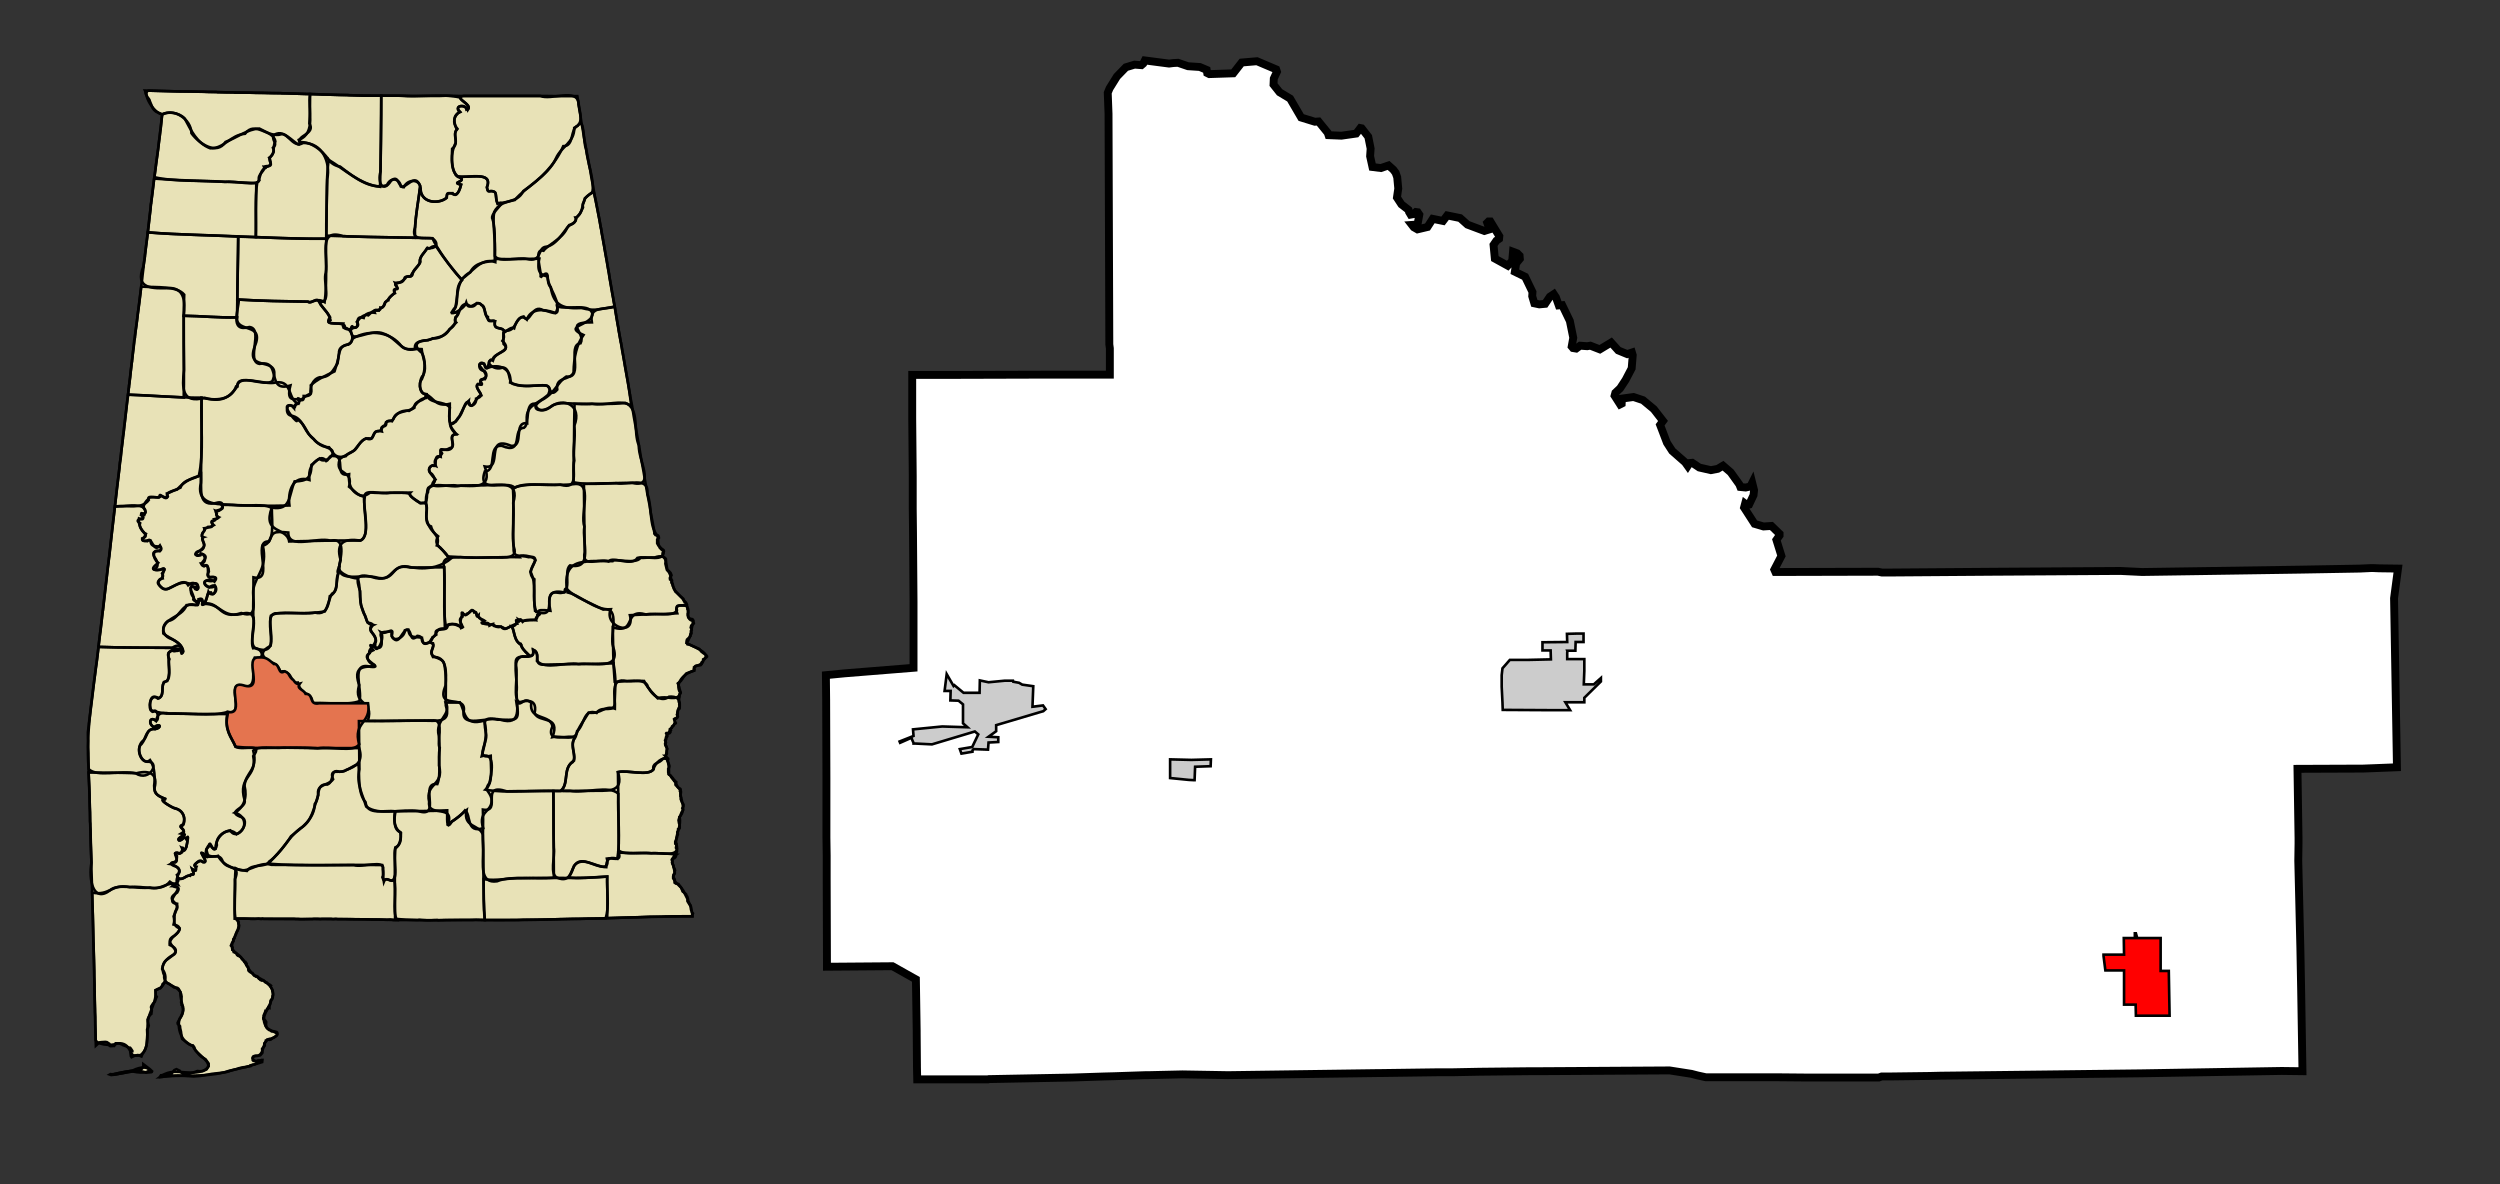 <?xml version="1.0" encoding="UTF-8" standalone="no"?>
<!-- Created with Arkyan's SVGCensus script -->
<svg
   xmlns:dc="http://purl.org/dc/elements/1.1/"
   xmlns:cc="http://web.resource.org/cc/"
   xmlns:rdf="http://www.w3.org/1999/02/22-rdf-syntax-ns#"
   xmlns:svg="http://www.w3.org/2000/svg"
   xmlns="http://www.w3.org/2000/svg"
   xmlns:sodipodi="http://sodipodi.sourceforge.net/DTD/sodipodi-0.dtd"
   xmlns:inkscape="http://www.inkscape.org/namespaces/inkscape"
   version="1.0"
   width="950"
   height="450"
   id="svg18876"
   sodipodi:version="0.32"
   inkscape:version="0.45"
   sodipodi:docname="01_131_map.svg"
   inkscape:output_extension="org.inkscape.output.svg.inkscape"
   sodipodi:docbase="C:\Files\wikibot"
   sodipodi:modified="true">
  <rect width="100%" height="100%" fill="#333333" stroke="none"/>
  <defs
     id="defs18885" />
  <sodipodi:namedview
     inkscape:window-height="579"
     inkscape:window-width="748"
     inkscape:pageshadow="2"
     inkscape:pageopacity="0.0"
     guidetolerance="10.0"
     gridtolerance="10.0"
     objecttolerance="10.0"
     borderopacity="1.0"
     bordercolor="#666666"
     pagecolor="#ffffff"
     id="base"
     width="950px"
     height="450px"
     inkscape:zoom="0.69894737"
     inkscape:cx="475"
     inkscape:cy="225"
     inkscape:window-x="151"
     inkscape:window-y="91"
     inkscape:current-layer="g19051" />
  <path
     id="131"
     style="fill:#ffffff;fill-opacity:1;fill-rule:evenodd;stroke:#000000;stroke-width:3;stroke-linecap:butt;stroke-linejoin:miter;stroke-miterlimit:4;stroke-dasharray:none;stroke-opacity:1"
     d="M 445.841,23.961 L 447.641,23.861 L 451.441,25.161 L 455.941,25.461 L 458.541,26.561 L 458.541,26.561 L 458.741,27.761 L 459.541,28.161 L 468.641,27.861 L 471.841,23.761 L 477.641,23.261 L 477.641,23.261 L 484.941,26.361 L 485.241,27.261 L 484.041,29.861 L 483.941,32.161 L 486.241,35.061 L 490.241,37.461 L 494.441,44.661 L 499.641,46.261 L 501.041,46.161 L 504.541,50.461 L 504.841,51.361 L 509.741,51.561 L 515.341,50.761 L 516.941,48.661 L 517.441,48.761 L 519.941,51.961 L 520.841,56.461 L 520.641,59.361 L 521.541,63.461 L 524.741,63.861 L 527.641,62.861 L 529.441,64.461 L 530.341,65.661 L 530.941,67.361 L 531.341,71.661 L 530.841,75.061 L 532.541,77.661 L 535.241,79.761 L 535.441,80.561 L 536.041,81.561 L 537.141,81.361 L 538.041,80.561 L 538.741,80.661 L 539.341,81.561 L 538.741,84.861 L 537.941,85.361 L 536.541,85.461 L 537.241,86.361 L 538.641,87.161 L 542.441,86.261 L 544.441,83.161 L 548.341,83.961 L 549.941,81.861 L 554.841,82.861 L 557.641,85.361 L 564.041,87.761 L 566.041,87.161 L 565.141,84.661 L 565.641,84.161 L 566.341,84.161 L 569.741,89.761 L 569.641,90.761 L 568.641,91.461 L 567.541,93.061 L 568.041,98.261 L 572.941,100.961 L 574.641,99.161 L 574.941,95.661 L 576.541,96.261 L 577.441,97.161 L 577.541,98.361 L 576.141,100.061 L 575.641,103.261 L 579.541,105.161 L 582.341,110.961 L 582.241,112.561 L 583.041,115.261 L 584.941,115.661 L 587.141,115.461 L 588.941,112.761 L 590.441,111.761 L 591.241,112.961 L 592.341,116.061 L 592.341,116.061 L 593.641,115.961 L 596.541,121.961 L 597.841,128.361 L 597.241,131.661 L 597.741,132.261 L 598.941,132.461 L 600.441,131.361 L 600.441,131.361 L 603.141,131.561 L 603.141,131.561 L 604.341,131.361 L 607.941,132.761 L 612.241,130.161 L 614.941,133.161 L 618.341,134.561 L 620.141,133.961 L 620.441,134.961 L 620.041,139.961 L 617.741,144.361 L 615.641,147.561 L 613.841,149.261 L 613.541,150.361 L 615.641,153.661 L 616.241,153.361 L 616.341,151.461 L 620.741,150.861 L 624.341,152.061 L 628.441,155.461 L 631.941,159.961 L 630.841,161.461 L 633.441,168.261 L 635.441,171.361 L 640.341,175.661 L 641.341,177.061 L 641.341,177.061 L 642.041,175.961 L 643.041,175.861 L 645.741,177.661 L 650.141,178.661 L 652.741,178.161 L 654.741,176.961 L 657.641,179.461 L 660.941,184.061 L 661.341,185.061 L 663.341,185.261 L 665.141,184.861 L 665.841,183.461 L 666.541,186.261 L 666.341,188.161 L 664.641,191.761 L 663.941,191.961 L 663.141,191.361 L 662.741,192.861 L 666.741,199.061 L 670.141,200.061 L 673.141,199.861 L 676.241,202.861 L 676.241,203.461 L 675.041,205.161 L 676.941,211.261 L 674.241,216.461 L 674.641,217.361 L 674.641,217.361 L 713.641,217.261 L 715.141,217.561 L 718.441,217.561 L 757.941,217.261 L 805.741,216.961 L 814.041,217.361 L 874.141,216.461 L 874.141,216.461 L 896.741,216.061 L 896.741,216.061 L 901.041,215.861 L 901.041,215.861 L 901.741,215.861 L 901.741,215.861 L 904.041,215.961 L 904.041,215.961 L 911.241,216.061 L 909.741,227.361 L 910.841,291.561 L 910.841,291.561 L 898.041,292.061 L 873.041,292.161 L 873.441,318.561 L 873.441,318.561 L 873.441,320.461 L 873.441,320.461 L 873.341,327.061 L 874.141,360.361 L 874.441,376.361 L 874.941,407.061 L 874.941,407.061 L 867.041,406.961 L 813.841,407.861 L 763.541,408.461 L 737.441,408.761 L 733.441,408.861 L 733.441,408.861 L 718.141,409.061 L 718.141,409.061 L 715.041,409.061 L 713.941,409.461 L 686.041,409.461 L 675.241,409.361 L 648.241,409.361 L 645.041,408.661 L 642.741,408.061 L 642.741,408.061 L 634.441,406.761 L 634.441,406.761 L 584.341,407.061 L 580.941,407.061 L 562.241,407.261 L 551.941,407.461 L 551.941,407.461 L 546.441,407.461 L 546.441,407.461 L 524.841,407.761 L 524.041,407.761 L 466.641,408.561 L 449.341,408.261 L 436.441,408.561 L 436.441,408.561 L 435.241,408.561 L 423.341,408.961 L 423.341,408.961 L 419.541,409.061 L 419.541,409.061 L 407.441,409.461 L 375.741,410.061 L 375.741,410.061 L 375.441,410.161 L 375.441,410.161 L 356.341,410.161 L 348.541,410.161 L 348.441,405.361 L 348.441,405.361 L 348.441,404.661 L 348.441,404.661 L 348.341,392.361 L 348.341,392.361 L 348.341,391.661 L 348.341,391.661 L 348.041,372.161 L 339.141,367.161 L 314.241,367.361 L 314.241,366.461 L 314.241,366.461 L 314.241,365.561 L 314.241,365.561 L 314.141,333.561 L 314.141,325.061 L 314.041,318.161 L 314.041,295.661 L 313.941,265.961 L 313.941,265.961 L 313.841,256.561 L 321.041,255.861 L 347.141,253.761 L 347.141,243.461 L 347.141,241.661 L 347.141,241.661 L 347.141,239.561 L 347.141,239.561 L 347.141,228.561 L 346.941,202.261 L 346.841,193.261 L 346.841,193.261 L 346.841,191.661 L 346.841,191.661 L 346.841,180.861 L 346.841,180.861 L 346.641,158.761 L 346.641,158.761 L 346.641,142.461 L 348.741,142.461 L 350.941,142.461 L 361.841,142.461 L 361.841,142.461 L 363.341,142.461 L 363.341,142.461 L 397.541,142.361 L 399.441,142.361 L 419.241,142.361 L 421.741,142.361 L 421.741,132.361 L 421.741,132.361 L 421.541,130.861 L 421.541,130.861 L 421.241,43.261 L 420.941,35.261 L 420.941,35.261 L 421.641,33.561 L 424.441,29.061 L 427.841,25.561 L 431.141,24.561 L 433.741,24.761 L 434.441,24.161 L 435.041,22.961 L 444.241,24.161 L 445.841,23.961 z " />
  <path
     id="11512"
     style="fill:#cccccc;fill-opacity:1;fill-rule:evenodd;stroke:#000000;stroke-width:1px;stroke-linecap:butt;stroke-linejoin:miter;stroke-opacity:1"
     d="M 598.941,240.761 L 601.741,240.761 L 601.741,243.961 L 598.741,243.961 L 598.641,247.261 L 595.541,247.261 L 595.541,247.261 L 595.641,247.561 L 595.641,247.561 L 595.541,247.961 L 595.541,247.961 L 595.541,250.461 L 602.041,250.461 L 602.041,250.461 L 602.041,254.961 L 602.041,254.961 L 601.841,260.061 L 605.641,260.061 L 608.341,257.661 L 608.341,258.161 L 608.341,258.961 L 602.041,265.161 L 602.041,266.861 L 594.841,266.861 L 594.841,266.861 L 596.641,269.861 L 596.641,269.861 L 594.341,269.861 L 588.541,269.861 L 571.041,269.761 L 570.941,266.961 L 570.641,260.961 L 570.641,256.561 L 570.641,256.561 L 570.941,253.961 L 570.941,253.961 L 573.741,250.761 L 580.641,250.761 L 589.341,250.561 L 589.241,247.161 L 586.141,247.161 L 586.141,244.061 L 595.541,243.961 L 595.441,240.861 L 595.441,240.861 L 598.941,240.761 z " />
  <path
     id="59880"
     style="fill:#ff0000;fill-opacity:1;fill-rule:evenodd;stroke:#000000;stroke-width:1px;stroke-linecap:butt;stroke-linejoin:miter;stroke-opacity:1"
     d="M 811.241,356.061 L 811.241,354.661 L 811.641,354.661 L 811.641,354.661 L 812.141,356.461 L 821.041,356.461 L 821.041,360.161 L 821.041,368.961 L 824.141,368.961 L 824.441,385.961 L 816.641,385.961 L 811.641,385.961 L 811.541,381.761 L 810.841,381.761 L 807.141,381.761 L 807.141,368.761 L 801.141,368.761 L 800.041,368.761 L 799.341,363.261 L 799.341,362.761 L 807.141,362.761 L 807.041,356.461 L 811.241,356.461 L 811.241,356.061 z " />
  <path
     id="60240"
     style="fill:#cccccc;fill-opacity:1;fill-rule:evenodd;stroke:#000000;stroke-width:1px;stroke-linecap:butt;stroke-linejoin:miter;stroke-opacity:1"
     d="M 375.641,259.261 L 381.841,258.661 L 384.941,258.661 L 385.041,259.061 L 387.241,259.461 L 388.441,260.161 L 392.641,260.761 L 392.341,268.561 L 392.341,268.561 L 396.341,268.061 L 396.341,268.061 L 397.341,269.461 L 397.341,269.461 L 396.441,270.261 L 395.041,270.661 L 378.541,275.561 L 378.541,275.561 L 378.541,277.861 L 378.541,277.861 L 375.641,279.961 L 375.641,279.961 L 379.341,280.161 L 379.341,281.961 L 379.341,281.961 L 375.641,282.161 L 375.641,282.161 L 375.441,284.861 L 375.441,284.861 L 370.041,284.661 L 369.541,285.161 L 369.541,285.661 L 365.341,286.361 L 364.741,284.661 L 364.741,284.661 L 369.441,283.861 L 369.441,283.861 L 371.741,279.061 L 371.741,279.061 L 370.441,277.961 L 370.441,277.961 L 354.141,282.861 L 354.141,282.861 L 348.141,282.561 L 347.141,282.561 L 347.141,282.261 L 347.141,282.261 L 346.941,281.861 L 346.941,281.861 L 346.641,281.161 L 346.341,280.361 L 346.341,280.361 L 342.041,282.261 L 342.041,282.261 L 341.841,281.761 L 347.141,279.661 L 346.941,277.161 L 358.041,276.061 L 367.641,276.361 L 367.641,276.361 L 365.941,274.861 L 365.941,274.861 L 365.941,267.661 L 364.241,266.261 L 361.141,266.161 L 361.241,262.561 L 358.941,262.561 L 359.741,256.161 L 359.741,256.161 L 362.341,260.661 L 362.341,260.661 L 362.641,260.361 L 366.141,263.261 L 372.241,263.261 L 372.341,258.561 L 372.341,258.561 L 375.641,259.261 z " />
  <path
     id="83976"
     style="fill:#cccccc;fill-opacity:1;fill-rule:evenodd;stroke:#000000;stroke-width:1px;stroke-linecap:butt;stroke-linejoin:miter;stroke-opacity:1"
     d="M 452.741,288.761 L 460.141,288.561 L 460.041,291.161 L 454.141,291.361 L 453.941,296.461 L 453.641,296.461 L 453.641,296.461 L 451.741,296.361 L 451.741,296.361 L 444.641,295.661 L 444.641,288.561 L 444.641,288.561 L 452.741,288.761 z " />
  <g
     id="g19051"
     transform="matrix(0.75,0,0,0.75,0.453,12.894)">
    <path
       id="077"
       d="M 72.844,28.677 L 72.969,28.927 L 73.094,29.739 L 73.094,29.864 L 73.219,30.333 L 74.157,32.114 L 74.751,32.833 L 75.126,33.427 L 75.344,34.146 L 76.313,36.521 L 76.782,37.614 L 77.501,38.552 L 78.094,39.021 L 78.313,39.271 L 79.282,39.739 L 81.407,40.708 L 81.532,40.927 L 80.813,47.958 L 80.594,49.271 L 80.344,51.646 L 80.001,54.146 L 79.751,56.177 L 79.532,58.427 L 78.438,66.146 L 78.438,66.271 L 78.094,69.021 L 77.626,72.583 L 77.626,72.708 L 77.501,73.302 L 76.657,80.333 L 76.313,82.927 L 75.938,85.677 L 75.938,85.927 L 75.813,86.146 L 75.719,87.802 L 75.594,89.239 L 75.469,90.302 L 75.001,94.114 L 75.001,94.364 L 74.282,100.552 L 74.032,102.583 L 73.938,103.396 L 73.438,107.083 L 72.969,111.021 L 72.844,112.083 L 72.844,112.677 L 72.626,114.239 L 72.376,115.771 L 72.126,117.552 L 72.126,118.146 L 71.657,121.958 L 71.438,124.114 L 71.063,126.958 L 70.938,128.021 L 70.594,131.021 L 70.001,136.021 L 69.032,143.271 L 69.032,143.396 L 68.813,145.396 L 68.219,149.677 L 68.094,150.052 L 67.751,153.271 L 67.751,153.864 L 67.626,154.458 L 67.501,154.677 L 67.376,155.396 L 67.251,156.958 L 67.157,157.896 L 67.157,158.364 L 66.907,160.052 L 66.532,163.364 L 66.313,165.521 L 66.313,165.864 L 66.063,167.177 L 66.063,167.302 L 65.719,170.396 L 65.594,171.333 L 65.469,172.552 L 65.344,173.958 L 65.126,175.646 L 65.001,176.458 L 65.001,176.708 L 64.876,177.427 L 64.751,178.239 L 64.751,178.739 L 64.751,178.958 L 64.532,180.021 L 64.282,182.771 L 64.063,184.552 L 63.938,185.021 L 63.813,186.208 L 62.751,195.614 L 62.626,196.802 L 62.376,198.489 L 62.157,200.989 L 62.032,202.052 L 61.657,204.427 L 61.657,205.021 L 60.844,211.552 L 60.594,214.552 L 60.469,215.364 L 60.126,217.271 L 60.001,219.052 L 60.001,219.302 L 58.563,230.833 L 57.626,239.396 L 57.157,243.208 L 57.157,243.333 L 56.188,251.552 L 54.782,264.646 L 54.782,264.739 L 54.657,265.364 L 54.282,268.552 L 54.063,269.864 L 53.219,277.364 L 52.876,280.239 L 51.563,292.114 L 51.438,292.364 L 51.063,295.802 L 51.063,295.927 L 50.376,301.989 L 50.251,303.083 L 50.126,303.427 L 50.126,303.771 L 50.001,304.614 L 49.282,310.552 L 49.063,312.833 L 48.594,316.521 L 48.594,316.646 L 48.094,320.083 L 47.969,320.927 L 47.626,323.646 L 47.501,324.739 L 47.157,327.333 L 46.188,335.677 L 45.844,338.396 L 45.844,338.521 L 44.407,349.583 L 44.407,349.958 L 43.938,353.771 L 43.938,355.677 L 44.063,358.177 L 44.063,361.489 L 44.188,364.458 L 44.188,365.052 L 44.188,365.427 L 44.282,371.614 L 44.282,374.239 L 44.657,381.958 L 44.657,382.208 L 44.782,385.521 L 44.782,386.364 L 44.876,391.708 L 45.001,394.333 L 45.001,394.802 L 45.001,396.708 L 45.001,399.083 L 45.126,400.177 L 45.126,401.489 L 45.251,403.021 L 45.251,403.146 L 45.376,408.364 L 45.376,409.802 L 45.376,409.927 L 45.719,419.927 L 45.719,420.646 L 45.719,421.239 L 45.719,422.896 L 45.719,423.021 L 46.094,435.021 L 46.188,439.677 L 46.438,446.802 L 46.438,446.927 L 46.688,460.021 L 46.782,460.864 L 46.782,461.208 L 47.032,469.302 L 47.157,474.896 L 47.157,475.021 L 47.157,476.927 L 47.157,477.614 L 47.282,481.427 L 47.282,484.771 L 47.376,485.364 L 47.282,486.302 L 47.376,489.646 L 47.501,494.396 L 47.501,494.521 L 47.501,495.583 L 47.626,497.989 L 47.626,498.583 L 47.626,499.896 L 47.626,501.771 L 47.626,501.896 L 47.969,512.614 L 49.782,510.958 L 50.719,510.833 L 52.751,510.708 L 53.563,510.833 L 54.782,511.646 L 55.001,512.739 L 55.376,512.864 L 57.157,512.739 L 57.251,512.739 L 57.376,512.489 L 57.501,512.364 L 57.969,511.427 L 58.563,511.427 L 59.063,511.427 L 60.001,511.552 L 61.782,512.271 L 61.782,512.364 L 62.751,512.739 L 63.438,512.958 L 63.688,513.208 L 65.001,513.677 L 65.344,513.677 L 65.719,514.146 L 66.438,515.239 L 66.438,515.458 L 65.719,515.583 L 65.469,516.177 L 65.719,517.958 L 66.063,518.458 L 67.844,517.614 L 69.282,517.364 L 71.063,518.083 L 71.782,516.302 L 72.126,515.958 L 72.969,514.396 L 73.688,512.271 L 74.032,507.021 L 73.938,504.521 L 73.938,504.396 L 74.407,503.583 L 74.751,502.489 L 74.282,500.239 L 74.157,499.396 L 74.532,498.458 L 75.344,497.021 L 75.469,497.021 L 76.063,496.552 L 76.313,494.771 L 75.938,493.208 L 75.938,492.989 L 76.063,492.739 L 76.063,492.614 L 76.907,491.302 L 77.844,490.364 L 78.563,488.333 L 78.813,487.864 L 78.313,487.146 L 78.219,485.958 L 78.219,484.521 L 79.032,484.052 L 79.751,483.708 L 80.594,483.583 L 81.313,482.739 L 81.782,481.552 L 81.782,481.427 L 82.626,480.614 L 82.844,480.489 L 82.969,480.364 L 83.219,480.489 L 83.438,480.614 L 84.626,481.083 L 85.344,481.427 L 86.063,482.021 L 87.251,482.864 L 87.594,483.114 L 89.282,483.333 L 89.876,483.802 L 90.813,485.489 L 90.813,485.614 L 91.063,486.208 L 91.188,486.552 L 91.407,487.739 L 91.188,490.614 L 91.188,490.708 L 91.188,490.833 L 91.407,491.427 L 91.407,491.802 L 91.532,491.802 L 91.657,491.896 L 91.782,492.146 L 91.782,492.271 L 91.907,492.489 L 92.126,492.864 L 92.126,493.083 L 92.126,493.333 L 92.251,493.583 L 92.251,493.802 L 92.251,493.927 L 92.251,494.052 L 92.251,494.177 L 92.251,494.396 L 92.251,494.646 L 92.126,495.239 L 92.001,495.583 L 92.001,495.833 L 91.657,496.427 L 91.657,496.677 L 91.407,497.021 L 91.282,497.396 L 90.688,498.583 L 90.594,498.677 L 90.594,498.802 L 90.469,498.927 L 90.094,499.646 L 89.407,500.958 L 89.407,501.083 L 89.407,501.177 L 89.501,501.677 L 90.094,502.146 L 90.219,502.271 L 90.594,502.739 L 90.688,503.802 L 91.063,505.364 L 91.407,507.958 L 91.532,508.677 L 91.657,509.177 L 95.344,511.896 L 96.407,512.489 L 97.126,512.614 L 97.251,512.739 L 97.844,513.458 L 98.313,514.739 L 98.438,514.989 L 100.344,517.239 L 101.407,518.208 L 103.563,519.521 L 105.094,521.646 L 105.094,521.896 L 105.094,522.489 L 105.094,523.083 L 104.157,524.396 L 104.157,524.521 L 104.032,524.646 L 102.469,525.333 L 102.126,525.458 L 100.813,525.583 L 99.376,525.458 L 98.782,525.708 L 95.594,526.771 L 93.907,527.021 L 92.594,526.896 L 92.001,526.646 L 90.813,525.927 L 90.469,525.333 L 88.813,524.521 L 87.719,524.989 L 86.063,527.114 L 80.938,527.614 L 80.469,528.427 L 80.469,528.552 L 81.782,528.427 L 83.094,528.208 L 86.407,527.833 L 89.626,527.739 L 89.751,527.739 L 89.876,527.739 L 92.126,527.833 L 97.469,528.208 L 100.938,527.958 L 106.751,526.896 L 110.938,526.427 L 112.844,526.177 L 113.782,526.052 L 115.563,525.583 L 115.688,525.458 L 120.563,524.146 L 120.563,524.021 L 122.719,523.552 L 123.907,523.427 L 124.032,523.427 L 124.844,523.208 L 126.282,522.958 L 126.282,522.739 L 126.282,522.614 L 127.469,522.239 L 127.938,522.239 L 132.219,520.927 L 132.344,519.864 L 131.875,519.864 L 131.5,520.114 L 131.282,520.114 L 131.157,520.114 L 131.032,520.239 L 130.688,520.114 L 130.094,520.114 L 129.969,520.239 L 129.5,520.333 L 129.375,520.458 L 128.657,520.458 L 128.407,520.458 L 127.813,520.239 L 127.719,520.239 L 127.594,520.114 L 127.469,519.989 L 127.469,519.739 L 127.469,519.646 L 127.469,519.396 L 127.344,518.927 L 127.469,518.458 L 127.719,518.083 L 127.938,517.958 L 128.657,517.739 L 128.907,517.739 L 130.094,517.739 L 130.219,517.739 L 131.032,517.489 L 131.282,517.489 L 131.5,517.239 L 132.219,516.427 L 132.344,516.177 L 132.219,514.739 L 132.219,514.646 L 132.219,514.396 L 132.219,514.146 L 132.344,514.052 L 132.594,513.677 L 133.188,513.083 L 133.532,512.614 L 133.532,512.489 L 133.407,512.489 L 133.313,512.021 L 133.313,511.896 L 133.313,511.771 L 133.313,511.427 L 133.657,511.052 L 133.907,510.833 L 134.125,510.239 L 134.125,510.114 L 134.25,510.114 L 134.25,509.989 L 134.375,509.864 L 134.594,509.646 L 134.719,509.646 L 134.844,509.521 L 134.969,509.521 L 135.219,509.521 L 135.813,509.646 L 136.157,509.646 L 136.625,509.521 L 136.75,509.396 L 137.094,509.052 L 137.344,508.802 L 138.188,508.458 L 138.532,508.208 L 139.594,507.489 L 139.844,507.146 L 139.969,506.771 L 139.969,506.427 L 139.844,505.958 L 139.594,505.708 L 138.657,505.458 L 137.688,505.239 L 137.219,505.364 L 137,505.364 L 136.625,505.114 L 136.282,504.771 L 135.688,504.646 L 134.719,503.802 L 134.375,503.208 L 134.25,502.614 L 134.25,502.489 L 133.907,502.364 L 133.907,502.271 L 133.907,502.021 L 134.125,501.771 L 134.25,501.083 L 134.25,500.583 L 133.657,499.646 L 133.532,499.521 L 133.188,499.521 L 133.063,499.396 L 132.813,499.052 L 132.813,498.927 L 132.813,498.802 L 132.938,498.802 L 133.063,498.677 L 133.063,498.583 L 132.938,498.083 L 132.938,497.396 L 133.907,495.114 L 133.907,494.989 L 134.25,494.989 L 134.594,494.521 L 134.719,493.927 L 134.969,493.802 L 135.094,493.802 L 135.094,493.927 L 135.219,493.927 L 135.438,493.802 L 135.563,493.333 L 135.563,493.083 L 135.438,492.989 L 135.438,492.864 L 135.688,492.614 L 135.813,492.489 L 135.907,492.614 L 135.907,492.489 L 136.032,492.271 L 136.282,491.552 L 136.5,489.771 L 136.75,489.396 L 137,489.302 L 137.219,489.177 L 137.344,488.927 L 137.594,488.208 L 137.594,488.114 L 137.469,488.114 L 137.469,487.989 L 137.469,487.396 L 137.594,487.146 L 137.688,487.021 L 137.688,486.552 L 137.469,485.239 L 137.344,484.771 L 137.469,484.521 L 137.344,484.177 L 137.094,483.802 L 136.625,482.864 L 136.5,482.271 L 136.625,482.146 L 136.5,482.021 L 136.032,481.677 L 135.438,481.427 L 134.969,481.083 L 134.5,480.614 L 134,480.614 L 133.657,480.364 L 133.407,480.114 L 133.313,479.896 L 132.813,479.427 L 132.594,479.427 L 132.125,479.646 L 131.282,479.302 L 131.157,479.177 L 130.907,478.833 L 130.563,478.708 L 130.094,477.989 L 130.094,477.739 L 129.969,477.614 L 129.5,477.396 L 128.532,477.146 L 128.532,477.271 L 128.063,477.021 L 127.813,476.552 L 127.344,475.833 L 127.219,475.833 L 126.157,475.364 L 125.438,474.771 L 125.219,474.302 L 125.219,474.052 L 125.219,473.583 L 125.094,472.864 L 125.094,472.739 L 124.626,472.271 L 124.251,471.802 L 124.251,471.552 L 124.376,471.083 L 123.782,470.239 L 123.657,470.239 L 123.438,470.239 L 123.063,469.896 L 123.063,469.646 L 122.719,469.302 L 122.344,468.958 L 122.001,468.833 L 121.532,467.989 L 121.032,467.521 L 120.563,467.271 L 119.969,467.052 L 119.501,466.677 L 119.376,466.208 L 119.126,465.864 L 119.032,465.614 L 118.532,465.364 L 118.063,465.239 L 118.188,465.021 L 117.938,464.646 L 117.344,464.052 L 117.251,463.958 L 117.126,463.958 L 117.126,463.833 L 117.126,463.708 L 117.126,463.364 L 117.251,463.114 L 117.251,462.864 L 117.001,462.521 L 116.407,461.927 L 116.876,460.739 L 117.001,460.489 L 117.344,460.021 L 117.594,459.896 L 117.719,459.677 L 117.719,459.427 L 117.594,459.052 L 117.594,458.708 L 117.719,458.458 L 118.188,458.239 L 118.313,457.989 L 118.313,457.521 L 118.532,456.927 L 118.657,456.677 L 118.907,456.083 L 118.907,455.864 L 119.376,454.896 L 119.501,454.552 L 119.751,454.427 L 119.844,454.177 L 120.344,453.114 L 120.563,451.677 L 120.438,451.208 L 120.219,450.864 L 120.219,450.489 L 120.219,450.396 L 120.344,450.021 L 120.219,449.771 L 119.969,449.302 L 119.751,448.489 L 119.751,448.239 L 122.219,448.239 L 124.251,448.239 L 126.876,448.364 L 127.001,448.364 L 127.126,448.364 L 128.188,448.364 L 128.657,448.364 L 130.313,448.239 L 130.438,448.239 L 130.563,448.239 L 131.5,448.364 L 132,448.364 L 132.219,448.239 L 132.469,448.239 L 133.063,448.364 L 134.594,448.364 L 135.094,448.364 L 140.313,448.364 L 140.563,448.364 L 141.407,448.364 L 143.282,448.364 L 145.188,448.364 L 145.907,448.364 L 146.157,448.364 L 147.094,448.364 L 147.219,448.364 L 148.407,448.364 L 149.375,448.489 L 149.844,448.489 L 150.063,448.489 L 150.188,448.489 L 150.313,448.489 L 151.5,448.583 L 151.75,448.583 L 151.875,448.583 L 152.094,448.583 L 152.938,448.583 L 156.625,448.489 L 157.469,448.489 L 158.407,448.364 L 158.532,448.364 L 160.438,448.364 L 161.844,448.489 L 162.344,448.364 L 166.844,448.364 L 167.219,448.364 L 168.157,448.489 L 169.344,448.364 L 169.719,448.364 L 170.532,448.489 L 172.563,448.489 L 173.032,448.489 L 174.469,448.489 L 179.344,448.583 L 182.813,448.583 L 184.219,448.583 L 187.813,448.708 L 187.907,448.708 L 189.813,448.708 L 191.969,448.708 L 195.532,448.833 L 196.969,448.708 L 197.094,448.708 L 197.313,448.708 L 198.969,448.958 L 200.532,448.958 L 201.469,448.958 L 202.657,448.958 L 206,448.958 L 211.25,448.958 L 211.719,448.833 L 213.5,448.958 L 215.532,449.083 L 216.125,449.083 L 217.313,449.083 L 221,448.958 L 221.219,449.083 L 221.344,449.083 L 225.75,448.958 L 226.813,448.958 L 227.188,448.958 L 228.375,448.958 L 228.844,448.958 L 229.313,448.958 L 230.75,448.958 L 232.063,448.958 L 234.688,448.958 L 236,448.958 L 237.532,448.958 L 237.657,448.958 L 238.844,448.958 L 240.5,448.833 L 245.032,448.958 L 245.625,448.958 L 246.094,448.958 L 246.688,448.958 L 247.188,448.958 L 251.344,448.958 L 256.688,448.958 L 257.063,448.958 L 258.594,448.958 L 261.813,448.958 L 261.938,448.958 L 264.657,448.833 L 266.938,448.833 L 267.407,448.833 L 271.094,448.833 L 276.688,448.708 L 281.219,448.583 L 283.813,448.489 L 284.532,448.489 L 289.188,448.364 L 293.219,448.364 L 297.157,448.239 L 298.688,448.239 L 306.188,448.114 L 307.032,447.989 L 307.969,447.989 L 314.157,447.771 L 319.407,447.646 L 321.188,447.646 L 323.563,447.521 L 328.813,447.302 L 329.032,447.302 L 329.157,447.302 L 334.75,447.302 L 336.657,447.177 L 336.907,447.177 L 337.5,447.177 L 345.219,447.052 L 345.469,447.052 L 345.813,447.052 L 347.594,447.052 L 347.719,447.052 L 347.969,447.052 L 348.188,447.052 L 350.219,447.052 L 350.219,446.583 L 350.344,446.083 L 350.469,445.614 L 350.344,445.489 L 349.969,445.146 L 349.875,444.552 L 349.5,443.708 L 349.5,442.646 L 349.5,442.521 L 349.5,442.396 L 349.5,442.302 L 349.282,441.583 L 349.157,441.333 L 348.688,440.989 L 347.719,439.427 L 347.719,439.302 L 347.719,439.208 L 347.719,439.083 L 347.969,438.364 L 347.594,437.052 L 347.25,436.708 L 347,435.864 L 346.875,435.739 L 346.532,435.521 L 346.063,435.021 L 345.688,434.802 L 345.469,434.677 L 345.344,434.552 L 345.219,434.427 L 345.219,434.302 L 344.75,433.239 L 344.625,432.646 L 344.375,432.302 L 343.907,431.708 L 343.688,431.458 L 343.438,431.114 L 343.313,430.864 L 343.188,430.739 L 342.844,430.614 L 342.719,430.614 L 341.907,430.521 L 341.188,430.021 L 341.188,429.927 L 341.282,428.739 L 341.282,428.489 L 341.063,428.021 L 340.813,427.896 L 340.688,427.896 L 340.594,427.896 L 340.469,427.771 L 340.469,427.646 L 340.469,427.427 L 340.469,426.833 L 340.594,426.114 L 340.688,425.864 L 341.188,425.396 L 341.282,425.271 L 341.282,424.333 L 341.407,423.739 L 341.188,423.021 L 341.063,422.771 L 340.813,422.427 L 340.688,422.052 L 340.594,421.333 L 340.219,420.739 L 340,420.396 L 340,420.146 L 339.875,419.677 L 340,419.333 L 340,418.833 L 339.875,418.614 L 339.75,418.489 L 339.75,418.364 L 339.875,418.146 L 340.094,417.896 L 340.344,417.771 L 341.063,417.646 L 341.657,417.052 L 341.657,416.958 L 341.907,416.458 L 342,415.739 L 342.125,415.521 L 342,415.052 L 342.125,414.802 L 342.375,414.333 L 342.375,414.083 L 342.375,413.021 L 341.907,412.427 L 341.907,412.177 L 342,411.958 L 342,411.708 L 342.125,410.771 L 342.125,410.396 L 342,410.271 L 341.657,410.271 L 341.657,410.177 L 341.532,410.052 L 341.532,409.927 L 341.532,409.802 L 341.532,409.552 L 341.532,409.458 L 341.532,409.208 L 341.907,408.489 L 342,408.271 L 342,408.146 L 342.375,407.177 L 342.594,406.114 L 342.719,405.864 L 342.844,405.646 L 342.844,405.271 L 342.594,404.677 L 342.594,404.458 L 342.594,404.333 L 342.844,403.864 L 342.969,403.271 L 342.969,402.896 L 343.188,402.771 L 343.438,402.677 L 343.563,402.677 L 343.688,402.552 L 343.782,402.302 L 343.782,401.364 L 343.782,400.989 L 343.688,400.521 L 343.438,399.927 L 343.188,398.396 L 343.688,396.708 L 344.032,396.364 L 344.282,395.521 L 344.75,394.333 L 345.219,393.614 L 345.469,393.271 L 345.469,393.146 L 345.469,392.896 L 345.219,392.552 L 345.094,392.302 L 345.219,392.083 L 345.594,391.489 L 345.594,391.364 L 345.688,391.114 L 345.688,390.771 L 345.688,390.646 L 345.688,390.521 L 345.688,390.396 L 345.594,390.302 L 345.344,389.927 L 344.875,389.208 L 344.75,388.989 L 344.625,388.521 L 344.282,387.677 L 344.282,387.427 L 344.375,387.083 L 344.375,386.833 L 344.157,386.364 L 344.157,385.302 L 344.282,384.583 L 344.282,384.208 L 344.375,384.208 L 344.375,384.114 L 344.282,384.114 L 344.282,383.989 L 344.032,383.864 L 343.907,383.739 L 343.907,383.521 L 344.157,383.146 L 344.157,382.927 L 344.157,382.677 L 344.157,382.552 L 344.032,382.427 L 343.438,382.083 L 343.313,382.083 L 342.719,381.614 L 342.125,380.896 L 341.907,380.771 L 341.782,380.646 L 341.657,380.427 L 341.657,380.302 L 341.657,380.052 L 341.907,379.583 L 342,379.333 L 342,379.239 L 342,379.114 L 342,378.989 L 341.782,378.864 L 341.657,378.739 L 341.407,378.614 L 341.063,378.521 L 341.063,378.396 L 340.938,378.396 L 339.5,376.614 L 339.157,375.896 L 339.032,375.646 L 338.313,375.177 L 338.094,374.927 L 338.094,374.833 L 338.094,374.458 L 337.969,374.114 L 337.969,373.396 L 337.969,372.552 L 337.969,372.333 L 338.094,372.208 L 338.313,371.958 L 338.563,371.146 L 338.563,370.896 L 338.094,369.333 L 337.844,368.864 L 337.719,368.521 L 337.594,368.271 L 337.594,368.146 L 337.844,367.802 L 337.969,367.552 L 337.969,367.333 L 337.844,367.208 L 337.844,367.083 L 337.5,366.864 L 337.25,366.614 L 336.657,366.021 L 336.532,366.021 L 336.532,365.896 L 336.407,365.771 L 336.532,365.771 L 336.907,365.052 L 337.25,364.708 L 337.25,364.364 L 337.25,363.989 L 337.25,363.864 L 337.25,363.052 L 337.25,362.802 L 337.375,362.552 L 337.375,362.458 L 337.375,362.208 L 337.375,362.083 L 337.375,361.958 L 337.125,361.146 L 336.907,360.771 L 336.657,360.427 L 336.657,360.302 L 336.532,360.302 L 336.532,360.052 L 336.407,359.833 L 336.407,359.708 L 336.407,359.583 L 336.657,359.364 L 336.782,359.114 L 336.657,358.521 L 336.532,358.177 L 336.407,357.927 L 336.532,357.802 L 336.782,357.583 L 336.907,357.458 L 337,356.614 L 337.5,355.896 L 337.5,355.771 L 337.5,355.552 L 337.375,355.302 L 337.375,355.177 L 337.25,354.833 L 337,354.583 L 336.907,354.364 L 337,354.239 L 338.094,354.114 L 338.438,354.239 L 338.688,354.114 L 338.907,353.989 L 339.032,353.771 L 338.907,353.521 L 339.282,352.927 L 339.032,352.583 L 338.813,352.458 L 338.813,352.208 L 339.157,351.989 L 339.75,351.614 L 339.75,351.489 L 339.875,350.896 L 340,350.771 L 340.094,350.677 L 340.594,350.427 L 341.063,349.583 L 341.188,349.489 L 341.782,349.239 L 341.782,349.114 L 341.407,348.646 L 341.063,347.333 L 341.063,347.208 L 341.063,347.083 L 341.282,346.864 L 342.125,346.739 L 342.5,346.489 L 342.594,346.396 L 342.844,345.896 L 342.844,345.802 L 342.719,345.552 L 342.5,345.208 L 342.375,344.833 L 342.594,344.364 L 342.594,343.771 L 342.594,343.646 L 342.719,343.302 L 342.844,342.708 L 342.969,342.458 L 343.688,341.864 L 343.782,341.489 L 343.688,341.146 L 343.782,340.802 L 343.782,340.677 L 343.782,340.552 L 343.782,340.427 L 343.782,340.302 L 343.688,340.208 L 343.688,340.083 L 343.563,339.958 L 343.563,339.614 L 343.563,339.364 L 343.688,339.239 L 343.688,339.114 L 343.688,338.896 L 343.563,338.646 L 343.313,338.396 L 343.313,338.052 L 343.438,337.208 L 343.438,336.864 L 343.438,336.739 L 343.563,336.396 L 343.688,335.802 L 343.688,335.552 L 343.563,335.302 L 343.563,335.208 L 343.688,334.489 L 343.907,334.364 L 344.157,334.021 L 344.282,333.771 L 344.282,333.521 L 344.032,332.927 L 343.688,331.739 L 343.563,331.021 L 343.094,329.833 L 342.969,329.364 L 342.844,329.114 L 342.969,329.021 L 342.969,328.896 L 343.188,328.771 L 343.907,328.177 L 344.032,328.052 L 344.282,327.927 L 345.219,326.646 L 345.219,326.521 L 345.594,326.021 L 345.938,325.552 L 346.875,324.364 L 347,324.146 L 347.25,324.021 L 347.469,323.896 L 348.563,323.552 L 350.469,322.833 L 351.063,322.583 L 351.188,322.239 L 351.282,321.989 L 351.188,321.864 L 351.063,321.646 L 351.063,321.521 L 351.063,321.271 L 351.063,321.146 L 351.063,321.052 L 351.188,321.052 L 351.282,320.927 L 351.282,320.802 L 351.407,320.552 L 351.532,320.458 L 351.657,320.333 L 351.782,320.333 L 351.875,320.208 L 352.125,320.083 L 352.594,320.083 L 353.438,319.958 L 354.282,319.833 L 354.375,319.833 L 354.625,319.614 L 354.875,319.239 L 354.875,318.771 L 354.75,318.771 L 354.875,318.552 L 354.969,318.302 L 355.469,318.052 L 355.688,317.364 L 355.688,317.114 L 355.688,316.864 L 355.938,316.739 L 356.157,316.739 L 356.407,316.521 L 356.532,316.271 L 356.657,316.052 L 357,315.927 L 357.375,315.802 L 357.469,315.677 L 357.594,315.552 L 357.594,315.333 L 357.469,315.208 L 357.375,314.958 L 356.407,314.146 L 355.813,313.771 L 354.75,312.958 L 353.782,311.646 L 353.313,311.396 L 352.375,311.052 L 351.875,310.802 L 348.907,309.489 L 348.094,309.271 L 347.844,309.271 L 347.719,309.271 L 347.375,308.677 L 347.375,308.552 L 347.25,308.427 L 347.25,307.708 L 347.469,306.864 L 348.094,306.271 L 348.907,305.583 L 349.032,305.333 L 349.157,305.083 L 349.282,304.989 L 349.282,304.739 L 349.282,304.364 L 349.375,304.021 L 349.625,303.896 L 349.625,303.771 L 349.75,303.552 L 349.625,303.302 L 349.625,303.083 L 349.625,302.958 L 349.5,302.583 L 349.625,302.489 L 349.625,302.239 L 349.75,301.989 L 349.875,301.896 L 349.75,301.396 L 349.5,301.052 L 349.375,300.802 L 349.625,299.739 L 350.219,299.396 L 350.938,298.677 L 350.938,298.552 L 350.563,297.364 L 350.219,296.521 L 349.157,296.302 L 348.313,295.802 L 348.094,295.583 L 347.844,294.614 L 347.844,294.489 L 347.844,294.396 L 347.844,293.802 L 348.094,293.208 L 348.094,293.083 L 348.094,292.114 L 347.969,291.771 L 347.969,291.396 L 347.719,291.302 L 347.719,290.927 L 347.594,290.208 L 347.469,289.614 L 347.469,289.396 L 347.469,289.271 L 347.469,289.146 L 347,288.208 L 346.875,288.083 L 346.407,287.958 L 346.282,287.958 L 346.188,287.708 L 346.063,287.489 L 345.813,287.114 L 345.813,287.021 L 345.594,286.521 L 345.594,286.427 L 345.594,286.302 L 345.594,286.177 L 344.5,285.208 L 344.375,285.114 L 342.5,283.302 L 341.532,282.489 L 340.938,281.177 L 340.813,281.052 L 340.813,280.927 L 340.813,280.833 L 340.594,280.239 L 340.469,279.989 L 340.344,279.271 L 340.219,278.677 L 340.094,278.427 L 340,278.427 L 339.875,278.333 L 339.75,278.208 L 339.75,277.958 L 339.625,277.833 L 339.625,277.739 L 339.625,277.614 L 339.75,277.364 L 339.875,277.239 L 339.875,277.021 L 339.875,276.896 L 339.75,276.771 L 339.625,276.646 L 339.407,276.521 L 338.907,276.427 L 338.813,275.927 L 338.813,275.708 L 338.813,275.583 L 339.032,275.114 L 339.157,274.864 L 339.5,274.521 L 339.625,274.271 L 339.157,273.083 L 338.313,272.146 L 338.188,272.021 L 337.594,271.771 L 337.5,271.646 L 337.25,271.427 L 337.25,271.302 L 337.125,270.833 L 336.532,268.458 L 336.532,268.333 L 336.657,267.614 L 336.782,267.146 L 336.782,266.896 L 336.782,266.646 L 336.782,266.427 L 336.782,266.177 L 336.782,266.052 L 336.657,265.833 L 336.407,265.583 L 336.313,265.583 L 336.188,265.364 L 335.719,265.114 L 335.344,264.739 L 335.094,264.396 L 335.094,263.677 L 335.094,263.208 L 335.219,262.739 L 335.344,262.614 L 335.469,262.364 L 335.594,262.271 L 335.594,262.146 L 335.719,262.021 L 335.594,261.771 L 335.594,261.552 L 335.469,261.427 L 335,261.052 L 334.625,260.833 L 334.407,260.583 L 334.032,260.239 L 333.907,260.114 L 333.813,260.114 L 333.813,259.989 L 332.969,259.177 L 332.844,258.927 L 332.5,258.333 L 332.375,258.083 L 332.375,257.864 L 332.375,257.146 L 332.375,256.552 L 332.5,256.552 L 332.625,256.177 L 332.625,256.083 L 332.719,256.083 L 332.719,255.958 L 333.094,255.583 L 333.219,255.458 L 333.219,255.239 L 333.219,255.114 L 333.094,254.989 L 333.094,254.771 L 333.094,254.646 L 333.094,254.521 L 332.969,254.396 L 332.844,254.177 L 332.625,254.177 L 332.375,254.052 L 332.25,254.052 L 332,254.052 L 331.657,253.927 L 331.532,253.927 L 331.407,253.802 L 331.313,253.583 L 330.938,253.208 L 330.938,252.989 L 330.938,252.364 L 330.938,252.271 L 330.813,252.021 L 330.813,251.896 L 330.813,251.677 L 330.813,251.427 L 330.719,251.177 L 330.719,251.083 L 330.594,250.239 L 330.344,249.177 L 330.125,247.864 L 329.032,242.271 L 328.563,239.052 L 327.375,232.989 L 327.25,232.271 L 326.438,227.521 L 325.938,224.646 L 325.469,221.802 L 324.532,216.802 L 324.157,214.771 L 323.563,211.083 L 322.5,205.021 L 320.469,193.583 L 320.344,192.771 L 319.625,188.364 L 318.688,183.489 L 318.688,183.021 L 318.563,182.896 L 318.563,182.646 L 317.844,178.239 L 317.032,173.833 L 315.938,167.771 L 315.938,167.552 L 314.875,161.583 L 314.657,160.521 L 314.407,158.614 L 314.282,158.021 L 314.063,156.458 L 313.938,156.239 L 312.844,150.052 L 312.844,149.458 L 312.375,147.177 L 310.844,138.146 L 310.125,134.458 L 310.125,134.333 L 310.125,134.208 L 309.532,131.114 L 308.813,126.833 L 308.094,122.677 L 308.094,122.427 L 307.969,121.364 L 307.5,118.864 L 306.782,114.583 L 306.563,113.521 L 305.594,108.271 L 305.594,108.052 L 305.375,106.739 L 305.25,106.271 L 304.875,103.989 L 304.407,101.614 L 304.157,100.177 L 303.938,98.396 L 303.813,98.302 L 303.219,94.708 L 302.969,93.396 L 301.313,84.958 L 301.313,84.833 L 300.719,82.114 L 300.375,80.333 L 300.25,79.739 L 300.25,79.614 L 300.25,79.114 L 300,77.833 L 299.063,72.927 L 298.469,69.239 L 298.469,69.146 L 297.75,65.802 L 297.75,65.458 L 297.375,63.646 L 296.782,60.552 L 296.782,60.458 L 296.313,58.177 L 296.313,58.083 L 295.969,56.052 L 295.25,52.239 L 294.657,48.427 L 293.938,44.614 L 293.469,41.302 L 292.875,37.958 L 292.875,37.833 L 292.5,35.708 L 292.5,34.989 L 291.907,31.521 L 291.438,31.521 L 291.313,31.521 L 284.313,31.521 L 283.938,31.521 L 283.813,31.521 L 281.688,31.521 L 274.907,31.427 L 273.594,31.427 L 273.469,31.427 L 273.125,31.427 L 270.375,31.427 L 267.282,31.427 L 266.688,31.427 L 264.438,31.427 L 253.469,31.427 L 253,31.427 L 252.532,31.427 L 245.75,31.427 L 243.5,31.427 L 241.344,31.427 L 237.313,31.427 L 232.407,31.427 L 231.594,31.427 L 226.813,31.302 L 225.157,31.302 L 222.063,31.427 L 219.219,31.427 L 218.75,31.427 L 217.532,31.427 L 214.438,31.427 L 214.094,31.427 L 211.844,31.427 L 210.532,31.427 L 208.969,31.427 L 208.032,31.427 L 204.563,31.302 L 203.032,31.302 L 202.063,31.302 L 201.844,31.302 L 201.594,31.302 L 201.469,31.302 L 192.563,31.302 L 189.594,31.302 L 189.469,31.302 L 188.157,31.302 L 187.313,31.302 L 186.969,31.302 L 186.375,31.302 L 186,31.302 L 185.907,31.302 L 184.469,31.302 L 180.407,31.177 L 177.094,31.052 L 176.844,31.052 L 176.625,31.052 L 176.5,31.052 L 175.313,30.927 L 174.344,30.927 L 173.407,30.927 L 171.719,30.927 L 164,30.708 L 162.563,30.708 L 160.563,30.583 L 156.5,30.458 L 156.032,30.458 L 154.844,30.458 L 151.5,30.333 L 149.125,30.239 L 144.844,30.114 L 144,30.114 L 142.219,30.114 L 141.75,29.989 L 141.282,29.989 L 139.125,29.989 L 138.782,29.989 L 138.188,29.989 L 137.469,29.989 L 137,29.989 L 132.719,29.864 L 129.125,29.864 L 125.688,29.739 L 125.219,29.739 L 121.626,29.739 L 118.313,29.739 L 117.719,29.614 L 116.282,29.614 L 115.563,29.614 L 115.219,29.614 L 115.094,29.614 L 114.501,29.614 L 110.344,29.521 L 109.626,29.521 L 109.032,29.396 L 105.094,29.396 L 102.469,29.271 L 102.376,29.271 L 100.688,29.271 L 100.344,29.271 L 100.219,29.271 L 96.188,29.146 L 92.251,29.146 L 90.001,29.146 L 72.844,28.677 z M 72.032,522.021 L 72.032,523.083 L 71.438,524.146 L 70.469,524.989 L 68.938,525.239 L 67.626,525.114 L 62.969,525.833 L 60.001,526.427 L 57.969,526.896 L 56.188,527.114 L 55.376,527.021 L 55.001,527.239 L 55.719,527.489 L 57.969,527.239 L 64.407,525.927 L 65.594,525.833 L 66.188,525.708 L 68.219,525.458 L 70.844,525.583 L 72.376,525.927 L 73.344,526.302 L 76.063,526.052 L 76.313,525.927 L 76.438,525.583 L 75.344,524.521 L 72.032,522.021 z "
       style="fill:#e8e2b7;fill-opacity:1;fill-rule:evenodd;stroke:#000000;stroke-width:1.333;stroke-linecap:butt;stroke-linejoin:miter;stroke-miterlimit:4;stroke-dasharray:none;stroke-opacity:1" />
    <path
       id="107"
       d="M 64.285,182.77 C 76.7,183.212 89.095,184.297 101.53,184.317 C 100.926,197.369 102.86,212.021 100.102,224.06 C 95.945,225.062 91.966,227.468 89.155,230.843 C 87.004,231.411 82.622,232.586 84.395,234.412 C 83.088,237.073 80.109,231.667 80.23,234.412 C 80.837,235.965 73.088,232.848 74.757,236.197 C 70.966,241.145 64.012,238.519 57.622,239.41 C 59.831,220.517 61.992,201.647 64.285,182.77 z "
       style="fill:none;fill-opacity:1;fill-rule:evenodd;stroke:#000000;stroke-width:1.333;stroke-linecap:butt;stroke-linejoin:miter;stroke-miterlimit:4;stroke-dasharray:none;stroke-opacity:1" />
    <path
       id="path10682"
       d="M 100.221,29.272 C 118.975,29.811 137.746,29.791 156.503,30.462 C 155.104,38.255 159.97,50.112 150.792,53.665 C 153.291,60.716 144.925,49.898 141.987,50.809 C 135.149,53.077 128.694,43.656 123.543,50.571 C 116.032,51.188 113.179,58.095 105.932,57.949 C 99.059,55.396 96.097,48.622 92.962,42.837 C 89.716,39.499 84.498,39.339 81.42,40.695 C 77.083,40.063 71.142,29.611 74.623,28.726 C 83.154,29.045 91.688,29.118 100.221,29.272 z "
       style="fill:none;fill-opacity:1;fill-rule:evenodd;stroke:#000000;stroke-width:1.333;stroke-linecap:butt;stroke-linejoin:miter;stroke-miterlimit:4;stroke-dasharray:none;stroke-opacity:1" />
    <path
       id="083"
       d="M 156.503,30.462 C 168.523,30.768 180.53,31.348 192.558,31.295 C 192.518,46.56 192.361,62.014 191.963,77.463 C 181.821,76.29 173.868,68.524 165.904,63.779 C 162.76,58.94 156.993,54.597 151.744,54.855 C 148.991,51.726 159.573,50.754 156.147,45.336 C 156.446,40.396 156.506,35.424 156.503,30.462 z "
       style="fill:none;fill-opacity:1;fill-rule:evenodd;stroke:#000000;stroke-width:1.333;stroke-linecap:butt;stroke-linejoin:miter;stroke-miterlimit:4;stroke-dasharray:none;stroke-opacity:1" />
    <path
       id="089"
       d="M 201.601,31.295 C 211.672,32.218 223.685,30.053 232.658,32.247 C 232.44,33.856 239.553,36.939 235.751,38.315 C 235.194,34.936 228.875,36.697 232.42,39.624 C 228.114,41.45 229.789,46.067 230.873,48.429 C 228.31,51.404 232.41,55.259 228.493,58.187 C 228.247,64.271 227.881,71.514 233.253,73.18 C 234.258,75.289 228.014,75.09 233.015,76.392 C 232.352,78.827 230.865,83.435 228.731,80.676 C 225.7,80.778 225.746,80.638 225.756,83.056 C 222.252,85.842 213.458,86.473 212.548,79.129 C 212.913,73.325 206.014,73.105 203.981,77.701 C 200.832,77.749 201.63,70.954 197.555,74.369 C 193.18,81.185 190.628,74.966 192.201,69.729 C 192.265,56.811 192.647,44.044 192.558,31.295 C 195.572,31.295 198.587,31.295 201.601,31.295 z "
       style="fill:none;fill-opacity:1;fill-rule:evenodd;stroke:#000000;stroke-width:1.333;stroke-linecap:butt;stroke-linejoin:miter;stroke-miterlimit:4;stroke-dasharray:none;stroke-opacity:1" />
    <path
       id="071"
       d="M 273.115,31.414 C 278.65,33.793 291.584,27.275 292.51,34.983 C 293.017,39.879 295.556,45.345 290.368,47.597 C 290.41,55.188 283.768,56.968 281.105,62.989 C 276.935,72.196 265.871,77.306 260.264,84.127 C 257.7,84.683 253.874,85.854 251.458,85.793 C 250.151,82.784 251.212,80.619 249.792,79.962 C 247.242,78.84 246.659,81.233 246.104,77.701 C 249.555,68.931 236.115,73.613 230.873,71.99 C 227.512,68.563 227.677,59.854 230.278,55.212 C 230.555,52.546 229.067,50.099 231.111,48.072 C 228.481,45.103 229.265,41.515 232.42,39.386 C 229.082,35.822 235.574,35.812 236.465,38.553 C 239.002,35.149 228.736,32.663 234.191,31.414 C 247.165,31.414 260.14,31.414 273.115,31.414 z "
       style="opacity:1;color:#000000;fill:none;fill-opacity:1;fill-rule:evenodd;stroke:#000000;stroke-width:1.333;stroke-linecap:butt;stroke-linejoin:miter;marker:none;marker-start:none;marker-mid:none;marker-end:none;stroke-miterlimit:4;stroke-dasharray:none;stroke-dashoffset:0;stroke-opacity:1;visibility:visible;display:inline;overflow:visible;enable-background:accumulate" />
    <path
       id="033"
       d="M 81.539,40.933 C 87.23,37.408 96.206,42.924 96.413,50.333 C 100.206,55.543 109.197,61.705 113.667,54.736 C 119.494,52.561 124.869,48.141 130.801,47.953 C 134.827,50.123 138.468,51.186 138.893,54.498 C 137.247,57.354 139.208,60.706 135.799,62.708 C 137.57,66.169 135.821,67.664 133.181,67.349 C 134.051,69.297 129.348,71.322 130.801,74.25 C 128.881,77.393 118.859,74.226 113.429,74.964 C 101.722,74.031 87.893,75.044 77.612,72.585 C 78.996,62.042 80.47,51.511 81.539,40.933 z "
       style="fill:none;fill-opacity:1;fill-rule:evenodd;stroke:#000000;stroke-width:1.333;stroke-linecap:butt;stroke-linejoin:miter;stroke-miterlimit:4;stroke-dasharray:none;stroke-opacity:1" />
    <path
       id="049"
       d="M 292.153,46.407 C 295.639,41.388 294.87,55.567 296.318,58.187 C 297.061,65.225 300.971,75.389 299.412,80.557 C 296.806,81.808 295.334,83.517 295.128,85.436 C 294.263,86.924 294.556,90.318 292.391,91.98 C 290.492,93.653 291.776,96.004 287.75,96.859 C 284.543,100.836 280.958,107.434 275.494,107.925 C 271.726,108.887 273.932,115.994 266.332,113.993 C 261.657,112.92 252.688,116.2 250.149,112.566 C 250.638,104.766 248.72,95.491 249.792,90.195 C 253.764,82.79 261.106,86.737 264.547,79.605 C 273.08,73.673 280.523,66.583 284.776,56.878 C 290.49,56.989 288.155,47.994 292.153,46.407 z "
       style="fill:none;fill-opacity:1;fill-rule:evenodd;stroke:#000000;stroke-width:1.333;stroke-linecap:butt;stroke-linejoin:miter;stroke-miterlimit:4;stroke-dasharray:none;stroke-opacity:1" />
    <path
       id="079"
       d="M 138.179,51.166 C 145.144,47.168 147.047,58.729 153.053,55.212 C 162.686,55.162 166.972,64.982 165.19,73.537 C 165.152,83.615 164.55,93.676 164.714,103.76 C 152.803,103.861 140.917,103.479 129.017,102.927 C 129.345,94.004 128.468,83.021 129.731,75.202 C 131.22,74.882 130.706,69.265 133.776,67.944 C 132.58,65.826 138.041,68.405 136.275,64.85 C 134.733,61.815 139.447,61.248 137.703,57.711 C 140.541,55.237 136.663,54.127 138.179,51.166 z "
       style="fill:none;fill-opacity:1;fill-rule:evenodd;stroke:#000000;stroke-width:1.333;stroke-linecap:butt;stroke-linejoin:miter;stroke-miterlimit:4;stroke-dasharray:none;stroke-opacity:1" />
    <path
       id="103"
       d="M 171.734,67.23 C 178.314,72.247 186.926,79.272 195.413,76.63 C 197.54,72.023 201.982,73.467 202.553,77.344 C 205.736,78.023 209.589,70.299 212.191,76.868 C 211.505,85.577 209.187,94.39 209.692,103.284 C 194.671,103.038 179.712,102.787 164.714,102.213 C 165.154,89.904 164.455,73.996 165.904,63.779 C 167.252,65.707 169.74,67.043 171.734,67.23 z "
       style="fill:none;fill-opacity:1;fill-rule:evenodd;stroke:#000000;stroke-width:1.333;stroke-linecap:butt;stroke-linejoin:miter;stroke-miterlimit:4;stroke-dasharray:none;stroke-opacity:1" />
    <path
       id="095"
       d="M 231.23,72.347 C 236.958,72.929 249.328,69.452 246.104,77.701 C 246.659,81.233 247.242,78.84 249.792,79.962 C 251.16,80.623 250.284,82.931 251.458,86.031 C 257.785,83.7 247.054,90.949 248.959,93.884 C 250.847,99.558 249.597,108.497 250.268,115.54 C 242.504,112.988 238.159,121.755 233.015,124.227 C 227.145,117.788 220.692,108.518 218.498,103.522 C 213.978,103.076 207.375,105.036 209.692,97.93 C 210.109,91.699 211.407,83.299 212.191,78.415 C 212.872,85.792 221.669,86.265 225.28,83.294 C 226.591,81.436 224.911,80.257 228.255,80.795 C 230.818,82.673 232.272,79.639 233.015,76.392 C 227.52,75.159 235.613,74.958 232.658,72.823 C 232.402,71.95 231.623,72.77 231.23,72.347 z "
       style="fill:none;fill-opacity:1;fill-rule:evenodd;stroke:#000000;stroke-width:1.333;stroke-linecap:butt;stroke-linejoin:miter;stroke-miterlimit:4;stroke-dasharray:none;stroke-opacity:1" />
    <path
       id="059"
       d="M 77.493,73.299 C 94.704,74.535 112.251,74.738 129.255,75.559 C 129.093,84.68 128.981,93.802 129.017,102.927 C 110.76,102.084 92.52,101.932 74.281,100.547 C 75.3,91.438 76.34,82.392 77.493,73.299 z "
       style="fill:none;fill-opacity:1;fill-rule:evenodd;stroke:#000000;stroke-width:1.333;stroke-linecap:butt;stroke-linejoin:miter;stroke-miterlimit:4;stroke-dasharray:none;stroke-opacity:1" />
    <path
       id="019"
       d="M 300.244,79.724 C 304.302,99.106 307.31,118.648 310.835,138.149 C 303.476,139.257 301,140.726 294.057,138.863 C 285.103,139.388 279.905,137.969 278.444,128.3 C 275.343,125.605 279.061,117.813 273.234,123.394 C 274.15,120.609 269.324,108.337 274.781,109.829 C 276.962,106.918 284.373,103.778 286.68,98.406 C 288.018,96.021 292.224,95.884 290.963,93.051 C 292.544,92.989 293.953,89.561 294.771,87.934 C 294.28,85.059 295.449,85.925 295.723,83.294 C 297.016,82.297 298.588,80.647 300.244,79.724 z "
       style="fill:none;fill-opacity:1;fill-rule:evenodd;stroke:#000000;stroke-width:1.333;stroke-linecap:butt;stroke-linejoin:miter;stroke-miterlimit:4;stroke-dasharray:none;stroke-opacity:1" />
    <path
       id="093"
       d="M 74.281,100.547 C 89.543,101.84 104.831,101.781 120.092,102.689 C 119.983,116.319 119.655,129.375 119.497,143.622 C 110.452,143.852 101.501,142.909 92.486,142.789 C 93.366,135.173 92.593,129.279 85.942,128.748 C 76.469,129.12 67.381,129.314 72.139,117.563 C 72.959,111.905 73.513,106.218 74.281,100.547 z "
       style="fill:none;fill-opacity:1;fill-rule:evenodd;stroke:#000000;stroke-width:1.333;stroke-linecap:butt;stroke-linejoin:miter;stroke-miterlimit:4;stroke-dasharray:none;stroke-opacity:1" />
    <path
       id="043"
       d="M 175.304,102.57 C 189.691,103.081 204.107,103.039 218.498,103.522 C 222.37,106.525 220.022,109.063 215.761,108.52 C 214.049,111.709 212.277,112.261 211.953,115.54 C 212.81,116.22 208.706,120.074 207.788,122.085 C 208.187,123.896 204.767,122.048 204.338,123.751 C 203.158,127.748 199.33,124.601 199.697,127.201 C 203.361,131.406 197.299,127.178 199.459,131.366 C 197.239,132.26 196.229,135.043 194.581,136.007 C 194.026,139.259 192.193,137.87 191.368,140.171 C 188.552,140.069 188.412,140.232 186.013,142.551 C 183.886,141.798 181.586,143.967 180.183,145.883 C 182.594,148.977 177.328,148.869 177.922,149.334 C 177.294,149.927 172.22,150.17 173.281,146.716 C 168.984,146.572 163.594,147.508 166.618,143.503 C 164.713,140.135 162.845,139.009 161.025,135.769 C 167.749,136.774 162.847,125.276 164.476,121.014 C 165.9,112.933 160.058,98.17 173.281,102.451 L 174.233,102.451 L 175.304,102.57 z "
       style="fill:none;fill-opacity:1;fill-rule:evenodd;stroke:#000000;stroke-width:1.333;stroke-linecap:butt;stroke-linejoin:miter;stroke-miterlimit:4;stroke-dasharray:none;stroke-opacity:1" />
    <path
       id="133"
       d="M 120.092,102.689 C 134.976,103.043 149.827,103.98 164.714,103.76 C 164.234,114.152 165.231,126.353 163.881,135.888 C 159.71,133.385 157.887,136.561 155.195,135.65 C 143.229,135.492 131.477,135.258 119.616,134.579 C 119.687,123.301 120.075,113.497 120.092,102.689 z "
       style="fill:none;fill-opacity:1;fill-rule:evenodd;stroke:#000000;stroke-width:1.333;stroke-linecap:butt;stroke-linejoin:miter;stroke-miterlimit:4;stroke-dasharray:none;stroke-opacity:1" />
    <path
       id="009"
       d="M 220.64,108.044 C 223.905,113.135 229.116,119.747 233.491,124.703 C 228.694,129.568 233.523,137.518 227.779,141.48 C 235.963,139.86 227.668,143.81 230.516,146.24 C 226.846,149.637 224.009,154.812 218.736,154.212 C 215.395,156.243 208.834,154.407 209.692,159.686 C 202.818,161.591 200.495,153.997 193.748,151.833 C 188.2,149.436 180.188,154.835 177.922,152.904 C 176.131,149.525 178.016,147.065 178.041,148.501 C 183.001,150.678 177.857,142.048 183.633,143.86 C 184.068,141.771 187.053,140.901 189.226,141.242 C 188.043,138.349 192.565,141.188 192.201,138.744 C 194.382,139.194 193.451,135.482 196.127,134.936 C 196.165,133.028 199.234,132.306 199.221,130.771 C 199.558,127.555 201.882,130.88 199.697,126.25 C 200.876,126.711 203.327,125.421 204.814,123.751 C 206.073,121.534 208.178,124.332 208.621,121.014 C 209.164,118.68 213.48,116.107 212.191,114.588 C 212.651,112.2 214.168,111.029 215.999,108.52 C 217.463,109.659 217.992,106.447 220.64,108.044 z "
       style="fill:none;fill-opacity:1;fill-rule:evenodd;stroke:#000000;stroke-width:1.333;stroke-linecap:butt;stroke-linejoin:miter;stroke-miterlimit:4;stroke-dasharray:none;stroke-opacity:1" />
    <path
       id="055"
       d="M 250.268,113.993 C 257.723,114.222 265.181,113.996 272.639,113.874 C 270.935,121.861 274.603,122.246 276.803,122.918 C 276.95,128.751 284.516,136.401 280.849,141.361 C 273.618,138.784 268.195,139.597 266.332,144.693 C 263.223,141.614 260.848,145.566 259.907,149.096 C 257.816,147.853 253.81,153.115 254.79,150.643 C 253.741,147.775 249.739,150.652 250.03,146.359 C 250.353,143.372 246.309,147.849 246.58,143.384 C 244.14,142.253 245.887,137.958 243.248,137.316 C 241.076,133.992 237.11,141.391 235.632,136.245 C 234.479,139.744 224.606,144.712 230.159,138.387 C 231.459,132.378 230.543,124.334 237.655,120.776 C 240.343,115.3 246.398,115.606 250.268,114.826 L 250.268,114.469 L 250.268,113.993 z "
       style="fill:none;fill-opacity:1;fill-rule:evenodd;stroke:#000000;stroke-width:1.333;stroke-linecap:butt;stroke-linejoin:miter;stroke-miterlimit:4;stroke-dasharray:none;stroke-opacity:1" />
    <path
       id="075"
       d="M 70.949,128.034 C 79.123,128.492 88.926,127.612 92.724,132.08 C 92.13,149.431 92.845,166.829 92.486,184.198 C 83.081,183.781 73.691,183.08 64.285,182.77 C 66.282,164.49 68.665,146.306 70.949,128.034 z "
       style="fill:none;fill-opacity:1;fill-rule:evenodd;stroke:#000000;stroke-width:1.333;stroke-linecap:butt;stroke-linejoin:miter;stroke-miterlimit:4;stroke-dasharray:none;stroke-opacity:1" />
    <path
       id="127"
       d="M 120.33,134.579 C 132.021,135.327 143.63,135.473 155.433,135.65 C 157.217,137.558 160.193,131.749 161.858,137.078 C 163.562,139.548 165.894,141.33 166.856,144.931 C 162.058,147.937 175.805,145.283 173.876,148.739 C 177.971,149.326 179.483,155.624 175.899,157.425 C 170.958,157.482 171.203,162.724 170.425,166.944 C 168.255,170.165 166.762,174.178 161.382,173.965 C 157.601,174.954 156.444,179.255 156.741,182.175 C 154.45,183.231 153.178,184.419 151.625,185.626 C 149.883,183.856 144.042,187.984 146.508,178.13 C 133.804,181.993 142.533,164.767 130.92,167.182 C 123.794,166.099 133.169,149.429 125.804,148.501 C 115.134,151.491 120.662,138.983 120.33,134.579 z "
       style="fill:none;fill-opacity:1;fill-rule:evenodd;stroke:#000000;stroke-width:1.333;stroke-linecap:butt;stroke-linejoin:miter;stroke-miterlimit:4;stroke-dasharray:none;stroke-opacity:1" />
    <path
       id="115"
       d="M 235.275,136.84 C 236.767,136.647 238.392,140.084 240.987,136.364 C 244.551,136.371 244.966,140.214 245.866,143.146 C 247.295,146.027 248.185,145.262 250.268,145.526 C 249.26,149.902 252.72,148.498 254.79,150.167 C 254.317,152.256 254.398,153.937 254.552,157.068 C 258.97,161.119 249.196,161.388 248.959,165.279 C 246.525,163.152 246.981,173.328 244.914,167.539 C 242.252,164.286 240.613,170.55 244.914,170.752 C 248.525,175.314 239.76,174.88 243.843,177.535 C 238.246,176.361 242.527,181.257 243.248,183.008 C 240.445,183.409 238.411,191.917 237.179,186.816 C 234.765,184.641 234.088,192.888 231.468,194.55 C 227.111,201.324 226.497,195.684 227.303,189.315 C 224.822,185.687 216.628,187.773 215.642,182.651 C 212.425,182.785 210.996,177.34 213.143,174.917 C 214.812,171.303 215.257,164.757 213.024,161.471 C 208.595,158.111 210.153,155.177 216.356,155.164 C 220.382,153.327 224.635,154.334 227.184,149.572 C 229.982,147.884 230.204,146.211 230.159,143.622 C 232.405,142.475 231.933,137.587 235.275,136.84 z "
       style="fill:none;fill-opacity:1;fill-rule:evenodd;stroke:#000000;stroke-width:1.333;stroke-linecap:butt;stroke-linejoin:miter;stroke-miterlimit:4;stroke-dasharray:none;stroke-opacity:1" />
    <path
       id="015"
       d="M 281.682,138.03 C 287.095,140.028 299.155,135.844 299.598,142.418 C 298.225,147.968 284.522,147.817 295.009,152.533 C 291.66,157.234 290.133,163.637 290.011,171.466 C 288.412,175.728 280.682,173.342 281.724,180.256 C 277.842,184.714 278.504,178.122 275.97,178.13 C 270.947,177.793 263.8,179.171 260.145,177.535 C 256.311,177.431 258.684,169.449 254.076,168.967 C 249.778,171.182 243.944,165.308 249.197,165.279 C 250.339,160.674 259.589,160.954 253.957,155.521 C 256.034,152.553 252.863,151.734 255.861,150.405 C 261.083,150.419 260.308,144.029 264.666,143.146 C 267.745,148.228 268.739,136.25 274.661,140.052 C 278.125,140.287 283.081,144.045 281.682,138.03 z "
       style="fill:none;fill-opacity:1;fill-rule:evenodd;stroke:#000000;stroke-width:1.333;stroke-linecap:butt;stroke-linejoin:miter;stroke-miterlimit:4;stroke-dasharray:none;stroke-opacity:1" />
    <path
       id="029"
       d="M 310.835,138.149 C 313.447,154.833 317.226,172.3 319.283,188.482 C 313.858,184.799 306.588,188.677 299.412,187.411 C 292.639,188.317 282.554,185.406 278.469,188.839 C 272.88,192.828 266.167,189.517 275.143,184.787 C 281.083,181.058 281.85,176.546 286.323,173.608 C 295.536,174.74 286.326,157.542 293.581,156.711 C 296.352,151.071 284.693,146.172 299.251,146.121 C 297.846,137.495 305.49,139.993 310.835,138.149 z "
       style="fill:none;fill-opacity:1;fill-rule:evenodd;stroke:#000000;stroke-width:1.333;stroke-linecap:butt;stroke-linejoin:miter;stroke-miterlimit:4;stroke-dasharray:none;stroke-opacity:1" />
    <path
       id="057"
       d="M 92.486,142.789 C 101.501,142.933 110.452,143.843 119.497,143.622 C 118.882,151.903 133.742,145.752 128.422,158.482 C 123.283,172.279 142.718,162.111 137.465,175.827 C 133.735,179.209 119.45,171.361 119.616,178.606 C 116.366,183.032 112.78,187.28 103.092,184.373 C 91.37,187.501 91.651,179.481 92.605,170.276 C 92.496,161.114 92.46,151.952 92.486,142.789 z "
       style="fill:none;fill-opacity:1;fill-rule:evenodd;stroke:#000000;stroke-width:1.333;stroke-linecap:butt;stroke-linejoin:miter;stroke-miterlimit:4;stroke-dasharray:none;stroke-opacity:1" />
    <path
       id="073"
       d="M 177.922,154.45 C 185.279,149.981 195.79,150.233 201.958,157.187 C 204.466,161.039 207.892,159.278 213.024,159.686 C 213.478,163.892 215.952,168.289 213.857,172.88 C 211.702,174.706 211.087,182.6 215.285,182.532 C 215.26,186.699 209.228,185.032 209.335,189.434 C 206.233,191.678 200.286,190.784 198.864,194.669 C 198.707,196.364 196.137,195.852 195.056,196.692 C 195.525,200.443 191.609,197.348 192.796,201.333 C 188.898,200.351 189.018,203.307 187.56,205.022 C 183.217,204.249 181.987,207.155 180.064,209.781 C 178.827,211.867 175.995,211.84 174.59,213.946 C 168.774,215.465 168.116,211.877 166.142,209.424 C 161.103,209.343 159.515,206.089 156.741,203.713 C 153.175,200.53 152.849,194.336 146.746,193.36 C 143.348,192.735 144.761,185.113 148.293,189.434 C 148.179,186.901 151.682,188.181 150.792,185.983 C 148.896,181.803 153.55,188.741 153.291,183.484 C 157.866,183.83 157.329,181.048 156.86,178.011 C 160.12,174.971 164.382,173.105 168.879,170.99 C 169.772,168.009 170.833,165.295 171.139,161.947 C 170.911,156.459 177.315,158.989 177.922,154.45 z "
       style="fill:none;fill-opacity:1;fill-rule:evenodd;stroke:#000000;stroke-width:1.333;stroke-linecap:butt;stroke-linejoin:miter;stroke-miterlimit:4;stroke-dasharray:none;stroke-opacity:1" />
    <path
       id="121"
       d="M 246.58,169.205 C 252.393,166.793 258.924,169.862 257.884,176.702 C 260.98,177.956 264.675,178.738 269.783,178.249 C 272.954,178.382 280.124,176.19 277.16,182.77 C 270.841,188.451 265.161,187.821 266.451,197.245 C 259.162,196.423 265.226,209.25 258.36,208.71 C 244.821,202.824 254.481,220.933 245.033,219.181 C 249.141,231.102 239.196,228.909 231.125,228.86 C 226.555,227.88 214.246,231.499 220.045,225.726 C 218.485,223.865 214.637,220.243 218.498,218.587 C 221.768,220.562 218.229,212.55 222.662,214.184 C 222.141,208.299 223.198,212.22 227.184,209.9 C 231.546,209.121 225.374,202.955 230.516,202.88 C 229.039,200.061 225.324,198.133 230.278,196.454 C 233.23,193.153 234.044,188.397 236.822,185.864 C 236.186,189.857 240.968,188.555 240.63,184.793 C 246.736,183.019 239.178,180.282 241.463,177.416 C 246.956,179.017 239.323,174.471 245.152,174.917 C 247.911,171.293 237.884,166.434 244.676,167.063 C 244.986,167.973 245.121,170.079 246.58,169.205 z "
       style="fill:none;fill-opacity:1;fill-rule:evenodd;stroke:#000000;stroke-width:1.333;stroke-linecap:butt;stroke-linejoin:miter;stroke-miterlimit:4;stroke-dasharray:none;stroke-opacity:1" />
    <path
       id="125"
       d="M 119.616,178.606 C 120.305,171.901 133.37,178.232 139.236,176.583 C 148.062,175.375 144.732,185.839 151.149,187.53 C 147.936,185.419 149.909,191.644 147.341,188.363 C 139.476,186.375 152.547,200.067 149.245,195.026 C 154.098,196.857 154.346,202.518 158.288,205.26 C 159.924,207.756 163.379,208.537 166.142,210.019 C 171.578,212.021 163.734,218.471 161.263,215.136 C 157.339,217.467 155.611,220.383 156.147,225.964 C 147.754,223.364 145.118,231.76 146.032,238.934 C 134.632,239.291 122.664,239.01 111.644,238.339 C 106.154,238.012 99.027,236.501 101.173,227.525 C 101.46,213.131 101.651,198.719 101.53,184.317 C 110.771,186.368 116.865,184.562 119.021,178.606 L 119.616,178.606 z "
       style="fill:none;fill-opacity:1;fill-rule:evenodd;stroke:#000000;stroke-width:1.333;stroke-linecap:butt;stroke-linejoin:miter;stroke-miterlimit:4;stroke-dasharray:none;stroke-opacity:1" />
    <path
       id="117"
       d="M 215.285,182.651 C 219.245,184.284 219.928,189.193 227.303,187.411 C 227.455,193.111 225.687,199.097 230.516,202.642 C 226.883,203.168 229.194,206.982 228.612,209.186 C 226.837,213.103 220.354,207.873 223.376,212.518 C 222.124,215.069 218.421,214.593 220.164,218.824 C 217.501,217.661 215.121,221.541 218.26,222.989 C 220.848,226.317 219.843,227.627 216.356,230.01 C 214.879,232.723 217.207,238.351 212.667,237.744 C 210.658,237.134 207.081,234.12 206.956,232.984 C 202.93,231.721 193.083,233.043 186.98,232.326 C 181.962,236.308 180.069,232.192 176.256,229.415 C 178.664,220.247 168.708,224.237 171.496,215.493 C 173.402,213.613 176.823,212.717 178.874,210.971 C 180.317,209.363 182.344,206.028 184.823,204.903 C 189.866,206.948 187.484,200.733 191.13,201.333 C 193.664,200.8 192.439,198.661 194.343,198.358 C 194.951,196.872 195.339,195.44 198.031,196.216 C 199.489,193.355 201.58,190.347 206.718,190.981 C 210.017,189.138 210.786,184.908 215.285,184.436 L 215.285,182.665 L 215.285,182.651 z "
       style="fill:none;fill-opacity:1;fill-rule:evenodd;stroke:#000000;stroke-width:1.333;stroke-linecap:butt;stroke-linejoin:miter;stroke-miterlimit:4;stroke-dasharray:none;stroke-opacity:1" />
    <path
       id="111"
       d="M 290.487,187.411 C 298.814,187.218 309.47,187.881 316.189,186.935 C 323.709,189.777 320.042,201.794 323.111,208.51 C 322.507,215.31 331.924,230.332 319.878,227.511 C 310.123,227.154 298.163,228.937 290.011,227.154 C 289.751,219.611 290.4,209.733 290.249,205.379 C 290.354,199.42 290.294,193.386 290.487,187.411 z "
       style="fill:none;fill-opacity:1;fill-rule:evenodd;stroke:#000000;stroke-width:1.333;stroke-linecap:butt;stroke-linejoin:miter;stroke-miterlimit:4;stroke-dasharray:none;stroke-opacity:1" />
    <path
       id="027"
       d="M 270.378,187.292 C 270.401,187.896 272.36,193.542 278.588,188.839 C 284.84,184.029 294.545,187.974 290.368,198.596 C 291.18,205.848 289.356,209.072 290.368,216.207 C 289.055,221.48 293.135,231.403 283.229,228.344 C 275.673,229.215 265.201,226.82 260.145,230.01 C 256.861,225.596 240.777,233.847 245.033,221.68 C 251.686,221.425 246.026,207.937 253.719,208.71 C 265.143,213.568 258.472,199.863 264.904,199.548 C 268.106,197.214 265.088,187.13 270.378,187.292 z "
       style="fill:none;fill-opacity:1;fill-rule:evenodd;stroke:#000000;stroke-width:1.333;stroke-linecap:butt;stroke-linejoin:miter;stroke-miterlimit:4;stroke-dasharray:none;stroke-opacity:1" />
    <path
       id="007"
       d="M 168.046,213.827 C 175.23,213.625 168.131,224.989 176.256,223.108 C 175.729,230.196 178.774,233.094 183.871,234.531 C 183.475,240.359 187.254,254.349 182.104,256.679 C 170.008,256.581 157.921,256.838 145.913,257.14 C 144.723,249.595 132.195,253.713 137.108,240.005 C 146.898,241.584 145.564,234.282 148.649,226.731 C 154.926,226.564 157.07,225.153 157.217,218.349 C 159.281,217.012 162.11,212.777 164.714,216.445 C 165.972,215.906 166.274,213.204 168.046,213.827 z "
       style="fill:none;fill-opacity:1;fill-rule:evenodd;stroke:#000000;stroke-width:1.333;stroke-linecap:butt;stroke-linejoin:miter;stroke-miterlimit:4;stroke-dasharray:none;stroke-opacity:1" />
    <path
       id="063"
       d="M 101.292,223.108 C 101.629,230.244 99.063,240.517 109.964,237.387 C 114.272,236.813 111.526,242.802 108.669,241.671 C 109.708,243.881 108.499,244.162 110.216,244.884 C 107.487,246.616 108.862,246.192 106.884,246.787 C 106.866,248.074 108.031,250.484 104.861,249.762 C 103.492,251.129 102.256,249.787 103.195,252.023 C 102.568,251.413 100.586,254.423 102.481,254.998 C 100.613,255.635 105.146,259.896 100.816,261.899 C 96.395,262.501 99.527,266.234 101.173,263.208 C 107.634,265.2 98.518,268.185 102.719,269.753 C 106.167,267.035 103.799,274.457 105.456,275.464 C 110.245,273.928 109.015,278.309 104.623,277.011 C 100.107,276.989 105.889,282.501 108.312,279.51 C 110.507,282.693 106.289,285.454 104.98,282.723 C 104.375,285.202 104.201,286.368 102.244,289.505 C 102.613,284.443 99.282,289.135 97.365,286.649 C 98.302,283.636 92.791,279.066 98.555,280.224 C 99.237,284.97 101.749,275.768 96.294,279.034 C 93.048,276.9 89.609,278.507 85.585,280.581 C 81.556,283.866 76.931,276.276 81.777,275.821 C 81.005,273.311 84.802,269.117 80.468,271.537 C 74.475,271.903 77.607,269.67 79.516,267.968 C 76.493,265.564 76.576,260.658 80.349,262.018 C 83.061,257.376 75.585,262.107 75.709,256.664 C 74.691,255.862 71.177,258.277 71.425,255.593 C 76.44,254.086 69.096,251.669 70.354,247.858 C 66.003,245.294 75.186,246.31 70.83,243.694 C 71.33,242.307 74.9,244.034 72.139,240.124 C 71.975,237.441 75.237,235.107 75.233,234.888 C 77.869,234.411 79.976,235.289 80.825,234.174 C 79.696,232.966 85.703,237.141 84.038,232.865 C 84.844,232.657 88.953,230.582 90.82,229.891 C 92.655,225.146 98.05,225.908 101.292,223.108 z "
       style="fill:none;fill-opacity:1;fill-rule:evenodd;stroke:#000000;stroke-width:1.333;stroke-linecap:butt;stroke-linejoin:miter;stroke-miterlimit:4;stroke-dasharray:none;stroke-opacity:1" />
    <path
       id="017"
       d="M 311.668,227.63 C 317.401,228.844 328.314,223.725 327.374,232.984 C 329.85,239.308 328.203,249.427 332.372,254.046 C 333.344,256.186 331.909,260.09 335.704,262.018 C 335.961,267.982 327.237,264.188 322.377,265.469 C 319.377,270.183 310.031,264.389 307.741,267.254 C 303.3,265.473 293.815,271.039 295.652,262.523 C 295.421,251.014 295.418,239.499 295.247,227.987 C 300.717,227.778 306.193,227.602 311.668,227.63 z "
       style="fill:none;fill-opacity:1;fill-rule:evenodd;stroke:#000000;stroke-width:1.333;stroke-linecap:butt;stroke-linejoin:miter;stroke-miterlimit:4;stroke-dasharray:none;stroke-opacity:1" />
    <path
       id="123"
       d="M 290.011,228.106 C 300.308,226.536 293.118,243.003 295.485,249.629 C 294.201,257.262 300.187,271.758 288.226,269.277 C 284.349,272.437 290.545,284.805 281.682,283.08 C 273.223,281.616 283.155,297.741 270.497,292.361 C 269.367,285.946 271.371,278.225 268.117,272.489 C 268.929,269.686 273.534,263.973 267.284,265.112 C 262.547,263.805 259.212,265.689 259.669,260.233 C 258.9,252.772 259.93,240.13 259.312,230.129 C 266.942,226.787 279.933,229.324 290.011,228.106 z "
       style="fill:none;fill-opacity:1;fill-rule:evenodd;stroke:#000000;stroke-width:1.333;stroke-linecap:butt;stroke-linejoin:miter;stroke-miterlimit:4;stroke-dasharray:none;stroke-opacity:1" />
    <path
       id="037"
       d="M 245.033,228.701 C 252.935,228.433 262.83,226.287 259.431,237.625 C 260.103,245.29 258.611,255.428 259.788,260.114 C 262.289,267.091 252.124,264.89 246.937,265.231 C 237.735,265.61 232.205,264.963 226.232,264.755 C 224.126,260.441 218.422,259.585 221.353,254.522 C 217.803,251.816 214.961,247.807 215.404,242.623 C 216.131,239.535 214.129,234.934 216.237,232.151 C 216.297,225.599 228.423,230.497 232.896,228.82 C 236.941,228.745 240.985,228.652 245.033,228.701 z "
       style="fill:none;fill-opacity:1;fill-rule:evenodd;stroke:#000000;stroke-width:1.333;stroke-linecap:butt;stroke-linejoin:miter;stroke-miterlimit:4;stroke-dasharray:none;stroke-opacity:1" />
    <path
       id="021"
       d="M 207.313,232.389 C 205.59,234.189 210.773,236.196 212.31,237.744 C 219.351,235.864 212.176,247.576 217.784,249.524 C 218.969,254.026 222.505,254.177 220.759,259.162 C 223.189,259.773 225.184,264.686 228.017,265.707 C 223.649,269.386 217.611,271.698 208.173,270.348 C 196.829,266.97 200.632,278.448 189.464,275.226 C 181.957,273.388 167.978,279.298 171.972,266.54 C 169.287,257.342 174.149,255.601 181.849,256.664 C 187.677,254.624 182.838,241.007 184.228,234.531 C 183.501,230.112 192.757,233.491 196.96,232.508 C 200.412,232.542 203.862,232.465 207.313,232.389 z "
       style="fill:none;fill-opacity:1;fill-rule:evenodd;stroke:#000000;stroke-width:1.333;stroke-linecap:butt;stroke-linejoin:miter;stroke-miterlimit:4;stroke-dasharray:none;stroke-opacity:1" />
    <path
       id="065"
       d="M 119.497,238.815 C 125.116,239.381 133.348,237.748 137.108,240.243 C 137.121,247.804 138.869,257.68 132.586,259.281 C 134.974,270.496 129.379,273.841 127.827,280.924 C 126.829,286.28 131.059,296.835 121.639,293.432 C 110.281,297.134 111.395,287.651 102.838,288.553 C 105.013,286.259 103.52,282.818 106.289,282.961 C 107.847,287.168 111.149,276.138 105.337,280.462 C 100.299,278.46 104.637,274.909 108.074,277.487 C 111.581,272.858 101.995,277.743 105.218,272.37 C 104.94,267.696 102.955,270.684 101.292,268.325 C 105.069,267.855 102.418,261.608 100.935,264.16 C 93.565,264.266 104.67,261.392 102.719,257.973 C 100.902,254.99 102.83,255.089 101.649,254.403 C 101.797,252.475 103.625,251.68 102.957,250.476 C 103.88,250.379 106.253,249.822 107.717,248.929 C 104.259,246.018 109.449,247.066 108.193,245.835 C 112.217,245.129 108.144,244.328 109.145,243.099 C 107.08,240.222 114.364,242.157 111.644,238.577 C 114.26,238.677 116.889,238.564 119.497,238.815 z "
       style="fill:none;fill-opacity:1;fill-rule:evenodd;stroke:#000000;stroke-width:1.333;stroke-linecap:butt;stroke-linejoin:miter;stroke-miterlimit:4;stroke-dasharray:none;stroke-opacity:1" />
    <path
       id="119"
       d="M 61.668,239.291 C 66.248,238.678 75.076,238.026 72.615,243.575 C 67.921,240.517 75.123,247.705 69.759,245.478 C 69.191,247.586 70.953,252.216 73.329,253.332 C 72.23,256.081 69.912,256.693 74.043,257.021 C 76.328,253.826 76.966,263.593 80.468,259.162 C 83.375,264.389 75.241,259.842 77.493,264.874 C 81.31,269.714 77.746,271.739 76.899,270.943 C 79.107,273.461 85.488,268.319 81.539,273.322 C 83.804,277.003 76.161,276.376 81.063,280.224 C 84.406,284.537 91.814,274.099 94.747,279.272 C 98.541,275.651 102.018,282.413 98.317,281.295 C 96.222,277.487 94.908,282.939 97.484,285.459 C 97.941,288.01 102.686,290.469 96.77,289.029 C 91.217,288.924 90.063,296.743 84.395,297.478 C 80.354,300.697 82.15,305.246 86.18,306.521 C 89.721,307.947 95.325,312.969 86.656,311.042 C 74.2,310.886 61.739,311.039 49.293,310.567 C 52.196,286.879 54.858,263.143 57.622,239.41 C 58.971,239.37 60.319,239.331 61.668,239.291 z "
       style="fill:none;fill-opacity:1;fill-rule:evenodd;stroke:#000000;stroke-width:1.333;stroke-linecap:butt;stroke-linejoin:miter;stroke-miterlimit:4;stroke-dasharray:none;stroke-opacity:1" />
    <path
       id="105"
       d="M 145.437,252.618 C 145.456,261.58 160.009,254.686 166.841,256.752 C 176.146,254.799 170.915,268.12 170.782,273.441 C 169.604,277.597 170.689,282.703 166.499,284.864 C 166.079,288.494 165.085,294.749 159.121,293.194 C 152.317,294.453 141.212,291.746 136.632,294.741 C 135.081,300.836 140.767,314.395 130.563,311.756 C 124.17,311.389 129.096,300.084 127.708,294.755 C 127.608,288.279 127.904,281.82 127.827,275.345 C 138.922,277.96 126.513,256.624 135.68,257.14 C 137.787,252.463 137.513,251.908 145.437,252.618 z "
       style="fill:none;fill-opacity:1;fill-rule:evenodd;stroke:#000000;stroke-width:1.333;stroke-linecap:butt;stroke-linejoin:miter;stroke-miterlimit:4;stroke-dasharray:none;stroke-opacity:1" />
    <path
       id="051"
       d="M 232.658,265.112 C 242.188,265.85 252.798,264.826 262.762,265.112 C 261.881,263.461 269.948,264.373 270.735,266.659 C 269.367,269.431 266.406,273.414 270.14,276.297 C 270.023,281.708 269.425,288.15 271.092,292.837 C 275.83,294.276 270.158,294.193 270.973,297.002 C 267.453,296.346 264.401,298.192 262.286,296.883 C 263.464,299.421 259.426,294.564 261.454,298.786 C 258.804,299.355 257.318,301.181 255.028,301.285 C 252.76,299.114 249.018,301.169 249.197,299.024 C 247.108,299.757 241.994,298.296 243.605,298.31 C 246.521,296.14 241.555,297.367 241.82,294.622 C 239.97,296.487 241.835,292.107 239.678,293.075 C 238.589,290.54 237.782,293.375 235.989,293.789 C 234.956,296.327 232.339,290.271 233.729,295.217 C 230.284,297.229 235.246,299.935 233.015,301.047 C 231.724,297.927 225.374,298.657 225.518,301.166 C 223.536,292.601 225.178,280.22 224.447,270.229 C 222.236,263.673 232.005,265.632 232.658,265.112 z "
       style="fill:none;fill-opacity:1;fill-rule:evenodd;stroke:#000000;stroke-width:1.333;stroke-linecap:butt;stroke-linejoin:miter;stroke-miterlimit:4;stroke-dasharray:none;stroke-opacity:1" />
    <path
       id="081"
       d="M 331.182,265.231 C 337.589,263.002 336.549,267.875 337.608,271.775 C 340.102,274.715 338.935,277.44 340.939,281.176 C 342.17,283.888 347.844,287.445 346.889,289.624 C 343.734,289.194 340.955,289.54 342.486,293.551 C 334.551,294.081 326.348,293.996 318.569,294.503 C 321.396,305.95 305.19,300.29 308.812,291.528 C 300.678,292.143 293.086,284.176 286.918,282.961 C 285.087,273.265 287.728,268.099 295.723,267.492 C 299.695,266.688 304.681,267.222 309.764,267.135 C 310.622,265.429 321.378,269.017 323.924,265.469 C 326.347,265.552 328.757,265.142 331.182,265.231 z "
       style="fill:none;fill-opacity:1;fill-rule:evenodd;stroke:#000000;stroke-width:1.333;stroke-linecap:butt;stroke-linejoin:miter;stroke-miterlimit:4;stroke-dasharray:none;stroke-opacity:1" />
    <path
       id="047"
       d="M 171.496,269.396 C 169.004,272.116 176.751,276.018 180.659,275.821 C 181.988,280.021 181.701,285.776 182.325,289.505 C 183.534,292.664 184.858,296.461 185.656,298.191 C 191.482,299.36 184.95,300.57 187.917,303.427 C 193.083,308.479 185.377,311.075 186.608,313.779 C 181.144,316.986 194.853,321.311 187.217,320.681 C 176.467,317.642 183.296,332.36 181.492,338.053 C 175.591,340.318 165.165,338.708 157.693,339.005 C 157.613,335.702 156.227,334.964 153.053,333.532 C 150.903,330.983 151.134,331.088 150.316,328.653 C 147.806,329.134 147.129,325.968 145.913,324.488 C 145.556,324.571 143.89,321.933 141.392,323.299 C 141.128,321.409 139.247,318.574 136.394,318.42 C 131.547,315.206 130.968,313.077 136.513,309.986 C 137.66,304.977 133.965,294.629 138.774,293.551 C 147.078,293.264 156.178,293.973 164,292.599 C 165.688,289.646 166.077,286.382 167.57,283.675 C 171.367,281.736 169.022,276.701 170.782,273.441 C 169.909,272.363 171.132,270.515 171.496,269.396 z "
       style="fill:none;fill-opacity:1;fill-rule:evenodd;stroke:#000000;stroke-width:1.333;stroke-linecap:butt;stroke-linejoin:miter;stroke-miterlimit:4;stroke-dasharray:none;stroke-opacity:1" />
    <path
       id="001"
       d="M 224.447,270.229 C 224.677,280.588 224.484,290.94 224.804,301.285 C 219.694,300.836 221.426,304.13 218.498,305.807 C 218.661,308.155 212.688,311.025 213.143,305.926 C 209.106,305.188 206.935,306.54 206.242,301.761 C 202.827,301.604 201.749,311.142 197.912,305.212 C 199.193,299.316 195.417,304.622 192.439,303.189 C 194.992,307.361 188.447,316.322 189.583,308.544 C 191.412,305.453 184.161,301.333 188.393,299.5 C 184.11,298.772 185.695,296.146 183.752,293.67 C 182.122,289.865 181.675,286.492 181.849,282.247 C 179.723,276.334 179.702,272.891 187.732,275.133 C 199.58,279.055 196.446,267.743 207.194,270.348 C 212.946,270.406 218.696,270.251 224.447,270.229 z "
       style="fill:none;fill-opacity:1;fill-rule:evenodd;stroke:#000000;stroke-width:1.333;stroke-linecap:butt;stroke-linejoin:miter;stroke-miterlimit:4;stroke-dasharray:none;stroke-opacity:1" />
    <path
       id="087"
       d="M 286.918,281.533 C 290.007,285.025 298.782,288.414 305.004,291.647 C 314.037,289.991 308.217,304.733 310.002,310.329 C 314.357,322.933 300.321,318.352 292.538,319.253 C 285.959,318.037 276.021,322.449 271.449,317.706 C 271.656,315.063 272.098,313.645 269.545,311.994 C 270.131,319.306 263.64,311.625 263.238,309.02 C 259.627,307.693 260.547,303.229 258.598,300.095 C 261.348,300.4 261.072,297.116 261.454,297.002 C 262.793,299.54 262.153,294.407 264.19,297.834 C 266.876,295.419 271.836,299.14 271.687,294.384 C 273.66,293.49 268.887,291.067 278.231,292.242 C 276.88,285.59 277.567,281.252 285.014,282.961 C 286.58,283.464 284.393,280.066 286.918,281.533 z "
       style="fill:none;fill-opacity:1;fill-rule:evenodd;stroke:#000000;stroke-width:1.333;stroke-linecap:butt;stroke-linejoin:miter;stroke-miterlimit:4;stroke-dasharray:none;stroke-opacity:1" />
    <path
       id="091"
       d="M 102.719,288.791 C 111.627,288.444 111.707,296.796 123.409,293.48 C 132.071,292.377 125.458,306.01 127.589,311.225 C 131.944,310.427 134.647,317.25 128.422,316.04 C 125.873,321.789 131.599,333.463 120.687,329.962 C 114.582,330.382 123.614,345.343 114.738,343.527 C 106.548,345.994 93.708,343.879 83.814,344.36 C 78.415,343.589 78.173,343.419 75.709,342.575 C 74.292,339.405 76.296,333.975 79.873,336.626 C 83.488,334.867 79.797,328.515 84.157,327.82 C 86.242,323.144 84.225,316.899 84.871,313.66 C 85.526,313.255 87.709,310.147 89.512,312.351 C 92.739,309.17 90.086,316.706 92.248,312.946 C 91.73,308.008 85.427,306.555 82.134,303.784 C 81.121,295.409 91.554,296.201 93.914,289.386 C 97.648,288.766 100.883,290.671 99.983,286.411 C 104.078,284.887 100.19,290.958 102.719,288.791 z "
       style="fill:none;fill-opacity:1;fill-rule:evenodd;stroke:#000000;stroke-width:1.333;stroke-linecap:butt;stroke-linejoin:miter;stroke-miterlimit:4;stroke-dasharray:none;stroke-opacity:1" />
    <path
       id="113"
       d="M 345.58,289.624 C 350.324,289.247 345.591,296.833 350.578,297.359 C 349.877,301.012 349.582,305.066 347.365,308.663 C 350.07,310.31 360.922,313.894 355.694,317.349 C 355.65,320.703 350.257,319.06 351.054,322.585 C 346.07,323.853 340.893,328.966 344.152,334.008 C 342.301,338.738 337.339,334.883 332.624,336.626 C 331,334.848 326.746,330.735 327.374,329.962 C 325.135,326.182 316.623,328.408 310.835,328.177 C 310.033,319.032 310.037,309.856 309.883,300.69 C 322.31,304.488 314.754,290.714 326.779,294.146 C 331.448,292.952 340.488,295.816 342.367,292.004 C 341.636,288.797 343.361,289.775 345.58,289.624 z "
       style="fill:none;fill-opacity:1;fill-rule:evenodd;stroke:#000000;stroke-width:1.333;stroke-linecap:butt;stroke-linejoin:miter;stroke-miterlimit:4;stroke-dasharray:none;stroke-opacity:1" />
    <path
       id="101"
       d="M 233.848,300.571 C 231.297,298.116 233.885,295.415 233.61,292.956 C 235.268,296.54 237.581,292.205 238.488,291.885 C 240.439,292.693 240.725,293.814 241.344,295.098 C 243.984,296.516 242.043,296.421 244.795,297.359 C 241.593,300.453 247.014,296.562 247.412,299.738 C 250.392,298.103 249.618,301.355 253.243,300.333 C 256.069,303.966 258.485,297.215 259.431,301.999 C 260.063,304.931 261.038,308.445 263.476,309.615 C 263.423,312.712 271.806,316.164 264.221,315.352 C 257.993,316.483 262.025,327.282 261.096,333.413 C 261.173,340.968 264.107,350.818 252.886,347.454 C 246.951,345.519 232.313,352.504 234.442,342.456 C 234.961,334.481 219.915,342.901 225.161,330.081 C 225.641,323.224 225.812,315.256 218.736,315.683 C 216.969,312.323 219.567,310.557 218.855,308.782 C 215.667,308.665 218.59,305.495 220.402,304.379 C 218.499,299.971 227.092,303.464 225.994,299.5 C 228.91,297.899 232.279,300.445 233.729,300.69 L 233.848,300.571 z "
       style="fill:none;fill-opacity:1;fill-rule:evenodd;stroke:#000000;stroke-width:1.333;stroke-linecap:butt;stroke-linejoin:miter;stroke-miterlimit:4;stroke-dasharray:none;stroke-opacity:1" />
    <path
       id="085"
       d="M 217.308,308.187 C 219.531,308.81 219.106,310.463 218.022,312.708 C 217.193,316.329 222.714,315.656 224.209,318.42 C 225.985,323.699 224.984,336.578 225.28,340.314 C 228.36,349.655 220.109,347.849 213.5,347.93 C 204.257,347.833 195.012,348.292 185.775,348.049 C 189.174,336.855 178.113,341.043 181.373,329.857 C 176.998,317.567 188.554,321.85 188.988,319.729 C 184.638,318.244 184.662,313.879 188.512,312.232 C 183.058,304.536 194.639,317.851 192.558,305.688 C 190.861,301.445 196.771,303.875 198.031,302.237 C 196.211,309.208 204.362,306.796 204.576,302.118 C 208.659,300.253 206.373,309.562 210.882,304.974 C 215.502,305.278 211.385,311.091 217.308,308.187 z "
       style="fill:none;fill-opacity:1;fill-rule:evenodd;stroke:#000000;stroke-width:1.333;stroke-linecap:butt;stroke-linejoin:miter;stroke-miterlimit:4;stroke-dasharray:none;stroke-opacity:1" />
    <path
       id="023"
       d="M 86.656,311.042 C 92.472,306.956 92.987,315.578 91.177,313.184 C 92.412,311.112 86.772,313.574 87.132,312.47 C 84.695,312.539 83.802,314.206 85.228,316.754 C 83.961,319.966 87.227,327.655 82.372,328.415 C 80.854,331.713 82.999,335.226 79.397,336.745 C 73.838,332.257 75.18,346.041 77.375,343.051 C 79.126,341.829 80.363,347.588 78.445,348.049 C 75.249,345.392 74.283,349.761 77.493,351.261 C 80.584,348.961 81.566,351.472 78.088,352.213 C 73.334,351.529 74.391,356.429 71.544,358.401 C 68.434,361.383 70.103,368.037 73.805,368.753 C 80.978,368.141 75.464,379.426 68.093,374.584 C 60.844,372.976 48.539,376.744 44.295,372.456 C 42.67,351.654 47.12,331.17 49.293,310.567 C 61.741,311.031 74.198,310.89 86.656,311.042 z "
       style="fill:none;fill-opacity:1;fill-rule:evenodd;stroke:#000000;stroke-width:1.333;stroke-linecap:butt;stroke-linejoin:miter;stroke-miterlimit:4;stroke-dasharray:none;stroke-opacity:1" />
    <path
       id="011"
       d="M 269.545,311.994 C 273.834,313.399 268.846,320.055 275.242,319.569 C 286.917,319.228 298.563,319.354 310.24,318.896 C 311.715,328.615 311.128,328.704 310.835,338.529 C 311.198,344.836 304.421,339.658 301.672,344.003 C 294.963,341.616 295.667,349.969 291.796,353.284 C 291.294,358.824 283.512,355.304 279.302,356.259 C 283.614,344.83 272.351,349.338 270.259,344.122 C 272.276,334.804 262.57,338.929 262.643,338.529 C 259.006,337.598 262.005,325.093 260.858,320.086 C 259.088,311.137 271.085,319.541 269.545,311.994 z "
       style="fill:none;fill-opacity:1;fill-rule:evenodd;stroke:#000000;stroke-width:1.333;stroke-linecap:butt;stroke-linejoin:miter;stroke-miterlimit:4;stroke-dasharray:none;stroke-opacity:1" />
    <path
       id="path19103"
       d="M 130.563,315.921 C 134.347,315.618 135.429,316.987 138.179,319.253 C 141.167,318.802 140.298,325.249 143.533,322.942 C 146.212,323.908 145.255,324.684 147.341,326.868 C 148.517,327.172 148.848,329.914 151.268,329.248 C 149.373,331.849 153.154,332.022 154.243,334.365 C 158.68,334.347 155.546,340.35 161.235,339.124 C 169.437,339.157 177.765,339.08 185.894,339.124 C 187.699,349.672 178.08,348.311 181.373,359.934 C 178.309,364.362 166.885,360.679 160.444,361.971 C 146.844,360.903 131.219,362.608 118.783,361.138 C 116.447,355.794 112.881,352.365 114.738,343.527 C 124.436,345.562 112.873,327.494 122.458,329.962 C 134.21,333.868 122.104,315.45 130.563,315.921 z "
       style="opacity:1;color:#000000;fill:#e4744f;fill-opacity:1;fill-rule:evenodd;stroke:#000000;stroke-width:1.333;stroke-linecap:butt;stroke-linejoin:miter;marker:none;marker-start:none;marker-mid:none;marker-end:none;stroke-miterlimit:4;stroke-dasharray:none;stroke-dashoffset:0;stroke-opacity:1;visibility:visible;display:inline;overflow:visible;enable-background:accumulate" />
    <path
       id="005"
       d="M 325.709,327.82 C 327.13,330.917 327.15,329.735 329.278,333.294 C 331.173,335.678 334.821,338.577 338.441,335.793 C 342.035,335.6 344.142,336.621 343.795,340.79 C 341.824,342.764 343.89,346.489 341.058,347.335 C 342.538,350.172 338.206,351.834 338.441,354.236 C 336.531,354.527 335.888,359.724 337.37,362.209 C 337.084,364.779 336.168,366.054 337.846,367.801 C 335.217,365.545 331.075,369.636 330.468,372.68 C 327.606,376.232 317.832,372.822 312.501,373.989 C 315.871,385.287 306.34,383.175 297.984,383.508 C 294.138,383.332 285.475,383.784 283.824,383.389 C 287.774,379.029 284.419,371.673 290.249,368.158 C 290.951,364.454 287.871,359.775 291.082,356.021 C 292.083,351.572 295.792,347.192 297.627,343.884 C 304.168,344.807 305.573,339.997 310.954,341.861 C 311.325,335.789 308.007,325.598 317.141,327.939 C 319.938,328.09 323.132,327.612 325.709,327.82 z "
       style="fill:none;fill-opacity:1;fill-rule:evenodd;stroke:#000000;stroke-width:1.333;stroke-linecap:butt;stroke-linejoin:miter;stroke-miterlimit:4;stroke-dasharray:none;stroke-opacity:1" />
    <path
       id="109"
       d="M 261.096,338.648 C 264.083,340.916 264.377,335.418 268.593,338.886 C 267.196,347.976 278.18,344.463 279.302,350.758 C 275.372,360.34 288.622,354.288 290.606,356.735 C 287.77,360.624 291.838,365.247 289.654,368.872 C 284.17,372.112 288.07,380.328 283.348,383.508 C 271.322,383.047 255.85,384.898 245.39,382.913 C 249.369,379.187 248.036,372.335 248.007,365.778 C 240.166,367.64 245.97,359.872 245.747,355.426 C 244.961,349.486 243.027,345.328 251.577,347.454 C 260.553,347.325 263.087,349.322 261.096,338.648 z "
       style="fill:none;fill-opacity:1;fill-rule:evenodd;stroke:#000000;stroke-width:1.333;stroke-linecap:butt;stroke-linejoin:miter;stroke-miterlimit:4;stroke-dasharray:none;stroke-opacity:1" />
    <path
       id="041"
       d="M 232.42,338.648 C 235.201,343.327 234.048,350.945 244.676,347.93 C 246.747,354.032 244.837,360.447 243.486,365.897 C 250.917,363.574 248.258,375.706 247.412,379.462 C 244.332,383.618 247.269,382.999 248.451,387.406 C 249.237,394.541 241.326,393.171 244.2,402.428 C 235.398,405.148 238.196,395.696 235.037,393.384 C 231.988,397.442 228.982,397.82 226.113,401.238 C 230.61,389.393 215.788,397.624 216.832,389.101 C 214.675,379.304 224.565,381.123 221.841,370.686 C 221.898,365.175 222.378,360.985 221.711,355.559 C 219.636,347.306 228.436,345.194 225.28,338.767 C 227.659,338.719 230.047,338.877 232.42,338.648 z "
       style="fill:none;fill-opacity:1;fill-rule:evenodd;stroke:#000000;stroke-width:1.333;stroke-linecap:butt;stroke-linejoin:miter;stroke-miterlimit:4;stroke-dasharray:none;stroke-opacity:1" />
    <path
       id="025"
       d="M 114.738,344.598 C 112.91,353.079 116.598,356.095 118.783,361.257 C 122.84,363.16 133.036,358.917 127.708,365.897 C 129.834,376.813 119.753,375.846 123.305,388.149 C 124.628,392.365 113.917,393.672 121.044,396.597 C 127.422,398.034 119.589,409.877 116.046,403.498 C 111.189,404.423 108.663,408.516 108.55,412.78 C 104.857,413.101 107.093,407.306 103.909,413.137 C 104.923,416.459 105.326,419.018 102.481,415.16 C 99.271,413.704 106.918,421.72 101.173,419.086 C 100.057,419.026 96.078,421.4 98.912,421.942 C 97.822,424.138 99.7,424.35 96.889,423.251 C 98.508,427.849 96.4,424.656 95.699,426.464 C 93.799,425.913 90.279,430.685 89.036,426.107 C 93.041,423.746 87.066,420.619 85.823,420.514 C 88.216,419.106 89.08,419.669 89.036,416.468 C 85.151,413.002 93.92,417.529 91.534,412.304 C 93.07,413.024 91.824,415.379 93.795,412.066 C 94.137,410.242 95.497,404.294 93.795,408.02 C 92.109,405.284 91.077,410.341 89.869,408.139 C 90.869,405.786 95.242,405.995 91.177,405.164 C 95.224,402.827 87.856,401.803 92.367,400.524 C 93.719,396.585 91.629,392.86 87.132,392.075 C 85.609,391.343 78.483,387.323 83.562,387.673 C 79.849,386.568 77.454,385.118 77.493,380.89 C 77.973,377.475 77.979,371.557 75.471,367.92 C 71.449,371.347 67.771,362.09 71.187,359.71 C 73.479,356.94 73.205,351.743 78.088,352.213 C 81.566,351.472 80.584,348.961 77.493,351.261 C 74.252,349.748 75.424,345.337 78.445,348.049 C 79.325,344.835 80.021,343.339 85.585,344.36 C 95.203,344.561 105.039,344.607 114.738,344.598 z "
       style="fill:none;fill-opacity:1;fill-rule:evenodd;stroke:#000000;stroke-width:1.333;stroke-linecap:butt;stroke-linejoin:miter;stroke-miterlimit:4;stroke-dasharray:none;stroke-opacity:1" />
    <path
       id="013"
       d="M 219.212,347.811 C 224.683,347.676 220.52,359.351 222.186,361.733 C 221.093,367.355 223.11,374.714 220.996,380.057 C 211.396,379.063 223.51,397.809 211.267,393.741 C 202.746,392.515 191.601,396.348 184.942,391.48 C 183.158,385.588 179.783,379.889 181.492,372.561 C 181.458,364.429 181.305,356.299 181.254,348.168 C 193.894,348.025 206.569,348.064 219.212,347.811 z "
       style="fill:none;fill-opacity:1;fill-rule:evenodd;stroke:#000000;stroke-width:1.333;stroke-linecap:butt;stroke-linejoin:miter;stroke-miterlimit:4;stroke-dasharray:none;stroke-opacity:1" />
    <path
       id="099"
       d="M 142.939,361.614 C 155.744,361.882 168.542,361.945 181.373,361.852 C 183.608,368.78 179.842,371.146 174.828,372.918 C 172.263,375.302 165.754,371.393 168.165,377.677 C 165.637,381.041 159.487,379.936 160.668,385.65 C 158.382,391.989 157.467,399.257 151.506,402.547 C 144.854,407.593 142.381,414.571 135.799,419.324 C 133.69,422.752 127.26,420.032 124.495,424.084 C 118.868,423.297 112.853,421.892 109.859,416.468 C 106.818,417.64 100.707,415.75 105.456,411.471 C 105.611,406.806 107.744,417.644 109.264,410.995 C 108.204,406.283 115.757,401.118 119.259,405.521 C 124.856,402.851 124.317,396.304 118.426,394.574 C 122.876,391.918 124.761,386.979 123.305,381.065 C 123.656,374.01 130.367,373.146 127.708,363.161 C 130.34,360.494 137.718,362.078 142.939,361.614 z "
       style="fill:none;fill-opacity:1;fill-rule:evenodd;stroke:#000000;stroke-width:1.333;stroke-linecap:butt;stroke-linejoin:miter;stroke-miterlimit:4;stroke-dasharray:none;stroke-opacity:1" />
    <path
       id="067"
       d="M 334.395,368.158 C 338.171,363.776 338.445,372.177 338.322,375.179 C 341.85,377.727 341.461,380.618 344.152,383.151 C 343.539,387.269 347.758,392.503 343.676,396.716 C 344.855,401.378 341.319,406.26 342.01,410.281 C 344.714,417.896 334.269,414.516 329.516,415.16 C 324.459,414.357 316.062,416.315 312.858,413.732 C 312.797,400.489 312.757,387.238 312.501,373.989 C 317.918,372.896 327.534,376.188 330.468,372.68 C 329.797,369.467 332.977,369.515 334.395,368.158 z "
       style="fill:none;fill-opacity:1;fill-rule:evenodd;stroke:#000000;stroke-width:1.333;stroke-linecap:butt;stroke-linejoin:miter;stroke-miterlimit:4;stroke-dasharray:none;stroke-opacity:1" />
    <path
       id="035"
       d="M 181.016,369.943 C 181.645,375.77 180.501,384.504 184.585,389.22 C 185.338,396.139 194.16,393.174 199.459,393.86 C 198.807,399.34 199.352,402.558 202.553,404.807 C 202.599,407.387 202.125,411.175 199.578,412.78 C 198.334,417.923 202.276,431.116 196.365,428.606 C 193.899,427.43 194.265,430.516 193.153,427.297 C 193.943,426.371 193.488,421.967 193.153,421.109 C 174.097,420.726 153.129,421.937 135.323,420.395 C 139.776,415.625 143.402,412.11 146.865,406.473 C 152.408,402.027 158.58,397.953 158.883,390.171 C 161.899,386.623 159.032,379.706 165.309,380.295 C 169.279,378.64 166.135,371.962 171.496,373.87 C 175.231,373.641 177.561,370.997 181.016,369.943 z "
       style="fill:none;fill-opacity:1;fill-rule:evenodd;stroke:#000000;stroke-width:1.333;stroke-linecap:butt;stroke-linejoin:miter;stroke-miterlimit:4;stroke-dasharray:none;stroke-opacity:1" />
    <path
       id="129"
       d="M 68.569,374.584 C 76.25,372.6 79.244,375.836 77.731,381.842 C 77.201,385.813 80.865,386.314 83.562,387.792 C 78.283,387.431 86.412,391.762 87.965,392.432 C 92.46,393.1 93.857,397.89 91.772,401.238 C 88.808,401.575 95.032,403.785 91.415,405.521 C 96.309,405.412 88.401,406.909 89.988,408.615 C 92.773,408.421 91.618,406.578 94.509,407.544 C 94.669,404.317 94.383,415.239 92.01,413.613 C 92.14,409.299 91.857,417.546 89.274,414.803 C 86.276,414.55 90.602,418.527 88.203,419.8 C 85.203,419.289 85.722,421.092 88.084,421.704 C 93.125,423.348 87.265,427.369 89.392,430.866 C 84.423,429.004 81.402,434.012 75.366,432.492 C 69.144,433.404 58.796,430.22 55.124,433.942 C 46.278,440.496 44.337,428.092 45.723,419.919 C 45.098,404.686 45.041,389.457 44.295,374.227 C 52.385,374.245 60.487,374.28 68.569,374.584 z "
       style="fill:none;fill-opacity:1;fill-rule:evenodd;stroke:#000000;stroke-width:1.333;stroke-linecap:butt;stroke-linejoin:miter;stroke-miterlimit:4;stroke-dasharray:none;stroke-opacity:1" />
    <path
       id="045"
       d="M 288.107,383.508 C 295.781,384.92 307.86,380.48 312.654,384.922 C 312.221,395.523 313.906,408.506 312.144,417.896 C 307.763,416.648 306.522,418.633 306.551,422.18 C 301.224,422.15 294.316,416.342 290.249,421.466 C 289.017,424.7 287.871,430.093 281.843,427.565 C 277.689,426.006 280.661,417.019 280.016,412.304 C 279.707,402.825 279.972,393.176 279.778,383.627 C 282.562,383.719 285.324,383.448 288.107,383.508 z "
       style="fill:none;fill-opacity:1;fill-rule:evenodd;stroke:#000000;stroke-width:1.333;stroke-linecap:butt;stroke-linejoin:miter;stroke-miterlimit:4;stroke-dasharray:none;stroke-opacity:1" />
    <path
       id="031"
       d="M 256.099,383.746 C 263.988,383.537 271.885,383.659 279.778,383.627 C 279.943,398.33 279.841,412.858 280.016,427.535 C 270.841,428.472 258.396,426.301 251.22,429.319 C 242.363,430.597 244.21,421.061 244.2,413.256 C 243.825,406.498 244.392,399.777 244.081,393.027 C 254.045,394.629 242.018,379.125 256.099,383.746 z "
       style="fill:none;fill-opacity:1;fill-rule:evenodd;stroke:#000000;stroke-width:1.333;stroke-linecap:butt;stroke-linejoin:miter;stroke-miterlimit:4;stroke-dasharray:none;stroke-opacity:1" />
    <path
       id="039"
       d="M 235.751,393.265 C 233.921,402.392 242.54,400.402 244.005,405.745 C 244.651,420.062 243.966,435.033 245.033,448.953 C 230.05,448.58 213.36,449.761 199.578,448.358 C 199.601,436.537 199.158,423.352 199.697,412.185 C 203.048,410.692 202.557,406.602 202.196,404.45 C 198.749,403.175 198.952,397.766 199.816,393.86 C 208.537,393.725 217.308,393.858 225.994,393.384 C 226.137,396.418 225.151,404.615 228.374,398.977 C 230.805,397.702 233.054,395.271 235.751,393.265 z "
       style="fill:none;fill-opacity:1;fill-rule:evenodd;stroke:#000000;stroke-width:1.333;stroke-linecap:butt;stroke-linejoin:miter;stroke-miterlimit:4;stroke-dasharray:none;stroke-opacity:1" />
    <path
       id="003"
       d="M 102.481,415.636 C 105.098,419.104 110.519,413.792 112.239,419.324 C 114.639,423.717 121.567,420.804 118.461,428.206 C 118.749,434.738 117.777,442.276 118.664,448.239 C 124.629,452.549 112.059,461.898 119.14,465.85 C 124.343,468.983 124.676,475.865 130.087,477.987 C 134.027,479.985 139.913,483.848 136.989,489.291 C 135.824,494.06 131.264,497.441 133.895,502.38 C 134.739,505.815 144.262,505.697 137.108,509.043 C 131.744,508.944 134.052,516.214 130.087,517.73 C 124.623,517.838 128.943,522.275 131.872,519.872 C 128.735,523.489 119.052,523.932 112.834,526.178 C 102.158,528.753 91.037,527.205 80.468,528.439 C 87.522,523.159 93.488,528.016 102.125,525.464 C 110.275,521.85 98.115,517.245 97.127,512.613 C 91.33,511.328 88.867,503.426 90.464,498.929 C 94.084,494.665 90.448,490.188 90.82,485.483 C 88.415,481.636 81.997,482.082 82.61,477.035 C 81.082,473.674 81.602,470.234 84.633,468.587 C 87.415,466.562 91.269,464.067 85.347,461.566 C 84.957,457.615 90.443,455.832 90.464,453.237 C 86.742,451.698 88.112,449.978 87.37,447.049 C 88.309,445.217 89.164,443.282 89.155,440.743 C 81.423,440.025 94.824,431.461 86.894,431.699 C 87.945,430.805 90.248,429.934 89.75,427.892 C 92.558,428.921 93.519,426.048 95.699,426.464 C 96.4,424.656 98.508,427.849 96.889,423.251 C 99.221,425.161 99.032,422.849 98.079,421.347 C 97.759,421.829 100.236,417.022 102.244,419.681 C 106.221,420.425 98.637,412.294 102.481,415.636 z "
       style="fill:none;fill-opacity:1;fill-rule:evenodd;stroke:#000000;stroke-width:1.333;stroke-linecap:butt;stroke-linejoin:miter;stroke-miterlimit:4;stroke-dasharray:none;stroke-opacity:1" />
    <path
       id="069"
       d="M 312.858,414.803 C 322.384,415.317 333.726,414.657 342.01,415.755 C 338.123,418.2 341.304,421.655 341.177,425.393 C 338.835,429.625 344.68,431.077 346.056,435.031 C 347.9,438.623 350.106,442.81 350.221,447.049 C 335.813,447.017 321.426,447.598 307.027,448.001 C 307.294,440.973 307.104,433.947 307.027,426.94 C 301.177,427.109 290.602,428.433 287.512,427.178 C 289.892,424.059 289.741,418.213 295.842,419.324 C 299.753,420.041 308.878,425.707 306.908,417.777 C 309.641,417.176 314.556,419.85 312.858,414.803 z "
       style="fill:none;fill-opacity:1;fill-rule:evenodd;stroke:#000000;stroke-width:1.333;stroke-linecap:butt;stroke-linejoin:miter;stroke-miterlimit:4;stroke-dasharray:none;stroke-opacity:1" />
    <path
       id="053"
       d="M 178.755,421.109 C 182.597,422.654 194.692,418.002 193.391,423.251 C 193.608,426.53 193.446,427.049 193.867,429.557 C 195.195,426.165 197.964,430.941 198.983,428.13 C 200.763,433.839 197.867,444.44 200.53,448.953 C 173.104,448.16 145.708,448.585 118.307,448.239 C 118.434,439.872 118.163,430.14 118.783,422.775 C 125.013,426.368 129.735,418.879 136.975,420.99 C 150.897,421.132 164.825,421.121 178.755,421.109 z "
       style="fill:none;fill-opacity:1;fill-rule:evenodd;stroke:#000000;stroke-width:1.333;stroke-linecap:butt;stroke-linejoin:miter;stroke-miterlimit:4;stroke-dasharray:none;stroke-opacity:1" />
    <path
       id="061"
       d="M 307.027,426.94 C 306.678,433.848 308.325,442.444 306.194,448.12 C 285.804,448.353 265.427,449.146 245.033,448.953 C 244.291,442.515 244.552,435.087 244.438,428.249 C 251.499,429.307 255.627,427.582 264.547,427.773 C 278.709,427.299 292.921,428.168 307.027,426.94 z "
       style="fill:none;fill-opacity:1;fill-rule:evenodd;stroke:#000000;stroke-width:1.333;stroke-linecap:butt;stroke-linejoin:miter;stroke-miterlimit:4;stroke-dasharray:none;stroke-opacity:1" />
    <path
       id="097"
       d="M 86.775,430.509 C 86.584,433.661 91.723,430.758 89.155,435.031 C 82.612,438.899 90.139,439.764 89.155,443.122 C 86.993,445.619 88.355,447.73 87.37,451.214 C 92.015,452.171 90.331,454.967 87.965,456.806 C 81.052,460.193 90.922,463.504 87.727,466.326 C 84.705,467.794 82.054,470.012 81.539,473.703 C 84.668,477.52 83.288,482.945 78.207,484.531 C 78.885,490.22 75.194,494.872 74.281,500.238 C 73.734,505.737 75.694,518.674 67.855,517.611 C 64.851,518.132 66.005,510.908 59.05,511.423 C 55.764,513.1 47.177,511.991 47.866,509.073 C 47.234,484.389 46.874,459.729 46.08,435.031 C 55.12,436.919 55.839,430.333 65.118,432.294 C 71.833,431.264 80.615,435.407 85.466,429.557 L 86.537,430.271 L 86.775,430.509 z M 66.189,525.702 C 53.068,528.269 54.822,526.993 66.477,525.283 C 75.53,520.481 79.542,528.317 66.453,525.671 L 66.189,525.702 z "
       style="fill:none;fill-opacity:1;fill-rule:evenodd;stroke:#000000;stroke-width:1.333;stroke-linecap:butt;stroke-linejoin:miter;stroke-miterlimit:4;stroke-dasharray:none;stroke-opacity:1" />
  </g>
</svg>
